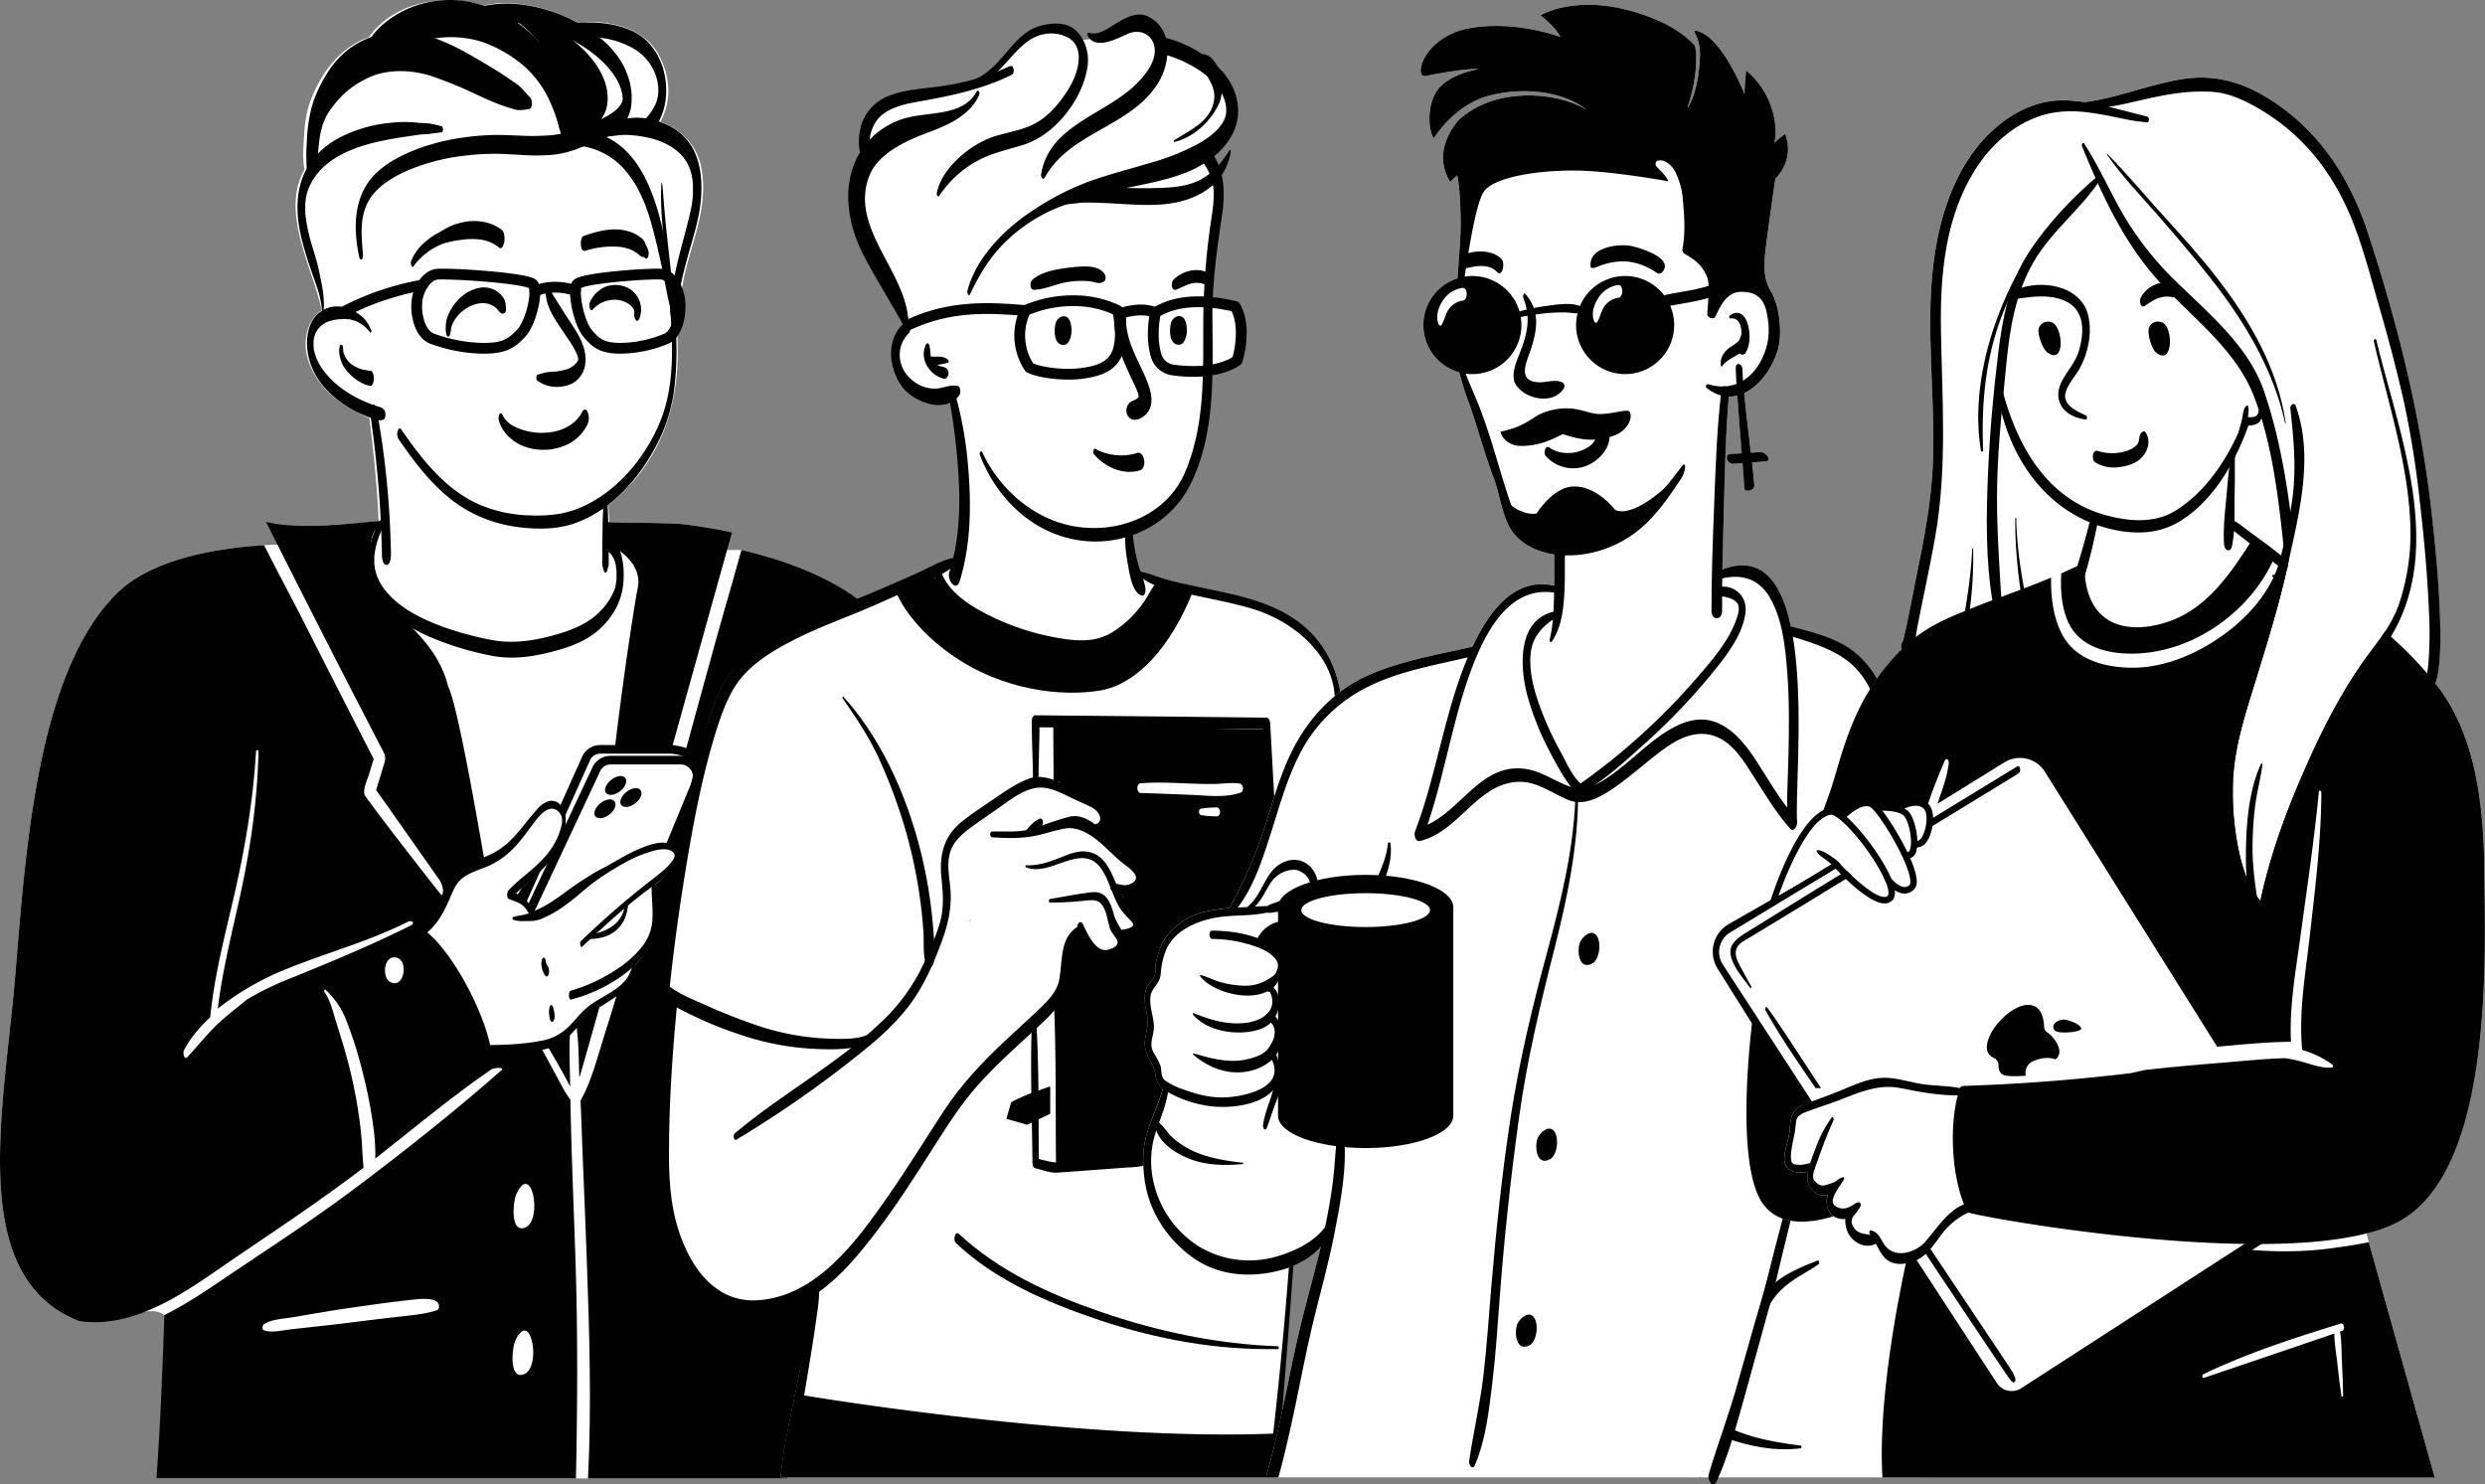 <?xml version="1.0" encoding="UTF-8"?> <svg xmlns="http://www.w3.org/2000/svg" viewBox="0 0 1152.3 688.33"><rect x="0" y="0" width="1152.3" height="688.33" fill="#808080" stroke="none"/> <defs> <style>.cls-1,.cls-4{fill:#fff;}.cls-2,.cls-3{fill:#010101;}.cls-2{opacity:0.6;}.cls-4,.cls-5{stroke:#010101;stroke-linecap:round;stroke-linejoin:round;}.cls-4{stroke-width:4px;}.cls-5{fill:none;stroke-width:5px;}</style> </defs> <g id="Слой_2" data-name="Слой 2"> <g id="Alex"> <path class="cls-1" d="M339.08,603.25c-13.82-12.31-22.81-15-26.2-46.42-1.49-13.79,1.33-32.27-1.16-53l4.94-41-4.94-3.33s15.64-123.28,31.53-145.4c23.57-32.82,57.81-33.53,57.81-33.53S385.25,264.66,343.8,255c-16.57,0-26.85.78-26.57,0-11.24-2.3,16.14-9.29,2.81-11.5-8.08-1.34-27.85-.84-37.49-1.36-.1-2.66-.26-5.31-.51-7.95a78.84,78.84,0,0,0,8.85-8c16.4-17.05,23.19-38.67,23.37-61.9,0-5.32-.17-10.63-.52-15.94a2.53,2.53,0,0,0,.34-.81c1.6-6.08,1.72-12.61,3.08-18.8,1.49-6.82,3.6-13.51,5.44-20.25,2.75-10.08,4.61-20,2.66-30.44-1.83-9.77-8.14-17-17.15-20.86-.59-.26-1.22-.5-1.86-.72a29.85,29.85,0,0,0,3.4-10.55c1-7.27-.9-14.57-4.42-20.9C298.38,12.71,281.64,9,268,10.42a84.28,84.28,0,0,0-14.4-5.88c-8.79-2.71-19.72-4.24-29.21-2C205.76-3.15,182.57.88,171,17.31c-13.2,4.53-21.73,16.05-26.71,28.58-2.18,5.5-3,11.45-3.31,17.32-.3,4.87-.82,10.42.22,15.39-11.29,19.82,3.6,44.86,8,65.31-4,2.54-6.53,7.25-7.23,12.09-1.41,9.74,3.41,18.82,10,25.61a50.76,50.76,0,0,0,12.41,8.95,52,52,0,0,0,6.89,3.33c2,15.85,3.56,31.78,4.32,47.75,0,.35-24.62,2-26.68,2.08-7.49.29.58.36-4.82,6.51-2.6,3-15.54,2-21.63,2.6-4.05.37-11.9,1-15.77,1.52a156.41,156.41,0,0,0-19.17,3.75C75.38,261.33,63,266.28,54,275.3,17.11,312.21,11.88,394.57,7.1,452,1.86,514.85-15.79,592,36.64,612.63a45.83,45.83,0,0,0,13,.22c6.6-.8,20.44-8.19,26.6-3,4.6,3.85,3.81,16,3.59,21.65-.72,18.41-5.71,35.73-7.33,54.09,196.72-4.59,270.58-7.09,292.57,0,0,0,17.54-89.59,17.54-89.59S359.26,613.62,339.08,603.25ZM72.48,685.57H365.05S382.59,596,382.59,596"></path> <path class="cls-2" d="M165.9,272.91a.18.18,0,0,0,0,.36A.18.18,0,0,0,165.9,272.91Z"></path> <path class="cls-2" d="M174.85,206.84a.22.22,0,0,0,0,.44A.22.22,0,0,0,174.85,206.84Z"></path> <path class="cls-3" d="M157.25,161.79a15.25,15.25,0,0,0,4.48,11.2,22.49,22.49,0,0,0,4.57,3.78c.82.47,1.67.95,2.52,1.34a14.21,14.21,0,0,0,2.94.87c.5.1,1-.75,1.11-1a6.23,6.23,0,0,0,.46-2.52,6,6,0,0,0-.46-2.51c-.23-.46-.52-1-1.11-1-.8-.07-1.57-.24-2.36-.38a10.46,10.46,0,0,1-2.13-.45,17.82,17.82,0,0,1-4.29-2.17,12.46,12.46,0,0,1-2.81-3.32,9.56,9.56,0,0,1-.51-1.07c-.07-.17-.14-.34-.2-.51.1.29-.08-.28-.1-.34-.06-.21-.11-.42-.16-.63s-.12-.61,0-.22a5,5,0,0,1-.08-.56c0-.08-.07-.84,0-.43,0-.54-.09-2-.89-2s-.87,1.57-.88,2Z"></path> <path class="cls-3" d="M306.66,85.48c-.51,9.34.47,18.77,1.36,28.06,1,10.15,2.09,20.29,2.82,30.47,1.26,17.63,1.91,36.33-5.29,52.86-6.76,15.56-18.8,30.14-34.29,37.55a45.93,45.93,0,0,1-11.52,3.79A66.25,66.25,0,0,1,246,239a63.25,63.25,0,0,1-23.66-5c-14-6.12-24.2-17.94-32.91-30.07-1.18-1.63-2.33-3.27-3.47-4.93-.68-1-1.42.31-1.59.95a4.65,4.65,0,0,0,.42,3.63c8.76,12.74,18.59,25.6,32.32,33.3a64,64,0,0,0,22.73,7.48c8.79,1.17,18.22,1.26,26.67-1.71,16.92-5.94,30-20.88,38-36.4a76.87,76.87,0,0,0,8-24.74,151.27,151.27,0,0,0,.83-29.25c-1-20.25-4.19-40.32-5.69-60.53-.15-2.14-.37-4.26-.56-6.39-.06-.67-.47-.34-.5.15Z"></path> <path class="cls-1" d="M241.31,20.22c.09,0,.09-.27,0-.27s-.08.27,0,.27Z"></path> <path class="cls-3" d="M231.34,195c1.74,6.28,7.37,10.91,13.51,12.6a26,26,0,0,0,19.5-2.14,20.32,20.32,0,0,0,8.1-8.75,7.26,7.26,0,0,0,0-5.71c-.67-1.48-1.81-1.42-2.51,0-.08.17-.16.33-.25.5-.4.79.15-.23-.11.21s-.42.69-.65,1a19.08,19.08,0,0,1-1.49,1.87,17.1,17.1,0,0,1-3.25,2.67,21.66,21.66,0,0,1-8.43,3.11,29.16,29.16,0,0,1-17.3-2.6,11.69,11.69,0,0,1-5.55-5.53c-.32-.7-.88-.87-1.31-.18a4,4,0,0,0-.26,2.92Z"></path> <path class="cls-3" d="M208.89,154.24c-.06.38,0-.11.06-.24.08-.4.13-.79.18-1.19,0-.15.13-.87.09-.67s.12-.49.16-.65a6.9,6.9,0,0,1,.38-1.1,13.64,13.64,0,0,1,.74-1.54,17.39,17.39,0,0,1,4.22-4.78c3.31-2.59,7.73-4.28,11.93-3.1a9.49,9.49,0,0,1,3,1.54c1.08.82,1.73,2.12,2.88,2.84a.8.8,0,0,0,.84,0c.23-.14-.11,0,.39-.1.74-.16.88-1.36.86-1.95s-.07-1.08-.12-1.62c0,.2.06.69,0-.24a7.32,7.32,0,0,0-.31-1.68,7,7,0,0,0-1.54-2.69,12,12,0,0,0-3.28-2.62,11.19,11.19,0,0,0-7.46-.9c-5.67,1.23-10.28,5.33-13,10.32a16.21,16.21,0,0,0-2,11c.11.49.47,1.34,1.09,1.18s.82-1.25.91-1.77Z"></path> <path class="cls-3" d="M274.83,143.59a13.59,13.59,0,0,1,10.26-4.6,12.1,12.1,0,0,1,4.91,1.1,10.56,10.56,0,0,1,2.15,1.33l.43.37c.28.24-.08-.11.17.16a11.1,11.1,0,0,1,.76.91c.05.08.44.69.27.4s.13.25.17.35.28.76.13.3,0,.2.07.32c.15.49-.11-.78,0-.08s0-.8,0,0c0,.21,0,.43,0,.64,0,.8.06-.35,0,.13a5,5,0,0,0,.62,3.46c.6.75,1.3.25,1.63-.48a11.37,11.37,0,0,0-3.94-13.64,13,13,0,0,0-12.38-1,14.14,14.14,0,0,0-6.47,6.69,4.22,4.22,0,0,0-.08,3.05c.23.62.7,1.27,1.32.6Z"></path> <path class="cls-3" d="M191.72,123.51a30.62,30.62,0,0,1,13.15-10.29,29.85,29.85,0,0,1,4.4-1.23,36.33,36.33,0,0,1,4.63-.76,31.5,31.5,0,0,1,9-.12,17.3,17.3,0,0,1,8.63,3.77c1.4,1.16,2.28-2.3,2.35-3,.18-1.69.14-4.17-1.33-5.34-4.86-3.85-11.75-4.75-17.7-3.53a28.71,28.71,0,0,0-9.53,3.77c-1.41.9-2.94,1.6-4.34,2.51a35.65,35.65,0,0,0-3.89,2.93,23.52,23.52,0,0,0-6.32,8.49,3.34,3.34,0,0,0-.06,2.35c.15.41.6,1.08,1,.47Z"></path> <path class="cls-3" d="M271.29,116.33a40.93,40.93,0,0,1,15-1.93,18.19,18.19,0,0,1,6.85,1.66,15.06,15.06,0,0,1,3.18,2.06,3.71,3.71,0,0,0,1.66,1.1l.31-.13.34.24c.26.13.53.35.78.51.67.44,1.11-.71,1.23-1.14a5,5,0,0,0-.17-3c-.34-.89-.79-1.7-1.19-2.56l.39,1.52a6.25,6.25,0,0,0-2.91-4.74A15.16,15.16,0,0,0,293.5,108a21.77,21.77,0,0,0-7.55-1.61c-5.23-.2-10.59,1.4-15.49,3.08-.49.17-.82,1.24-.93,1.63a7.53,7.53,0,0,0-.15,2.72c.12,1,.54,2.9,1.91,2.47Z"></path> <path class="cls-3" d="M249.24,176.6c.5.28,1,.54,1.47.85a8,8,0,0,0,1.55.78,14.56,14.56,0,0,0,3.52,1,16.57,16.57,0,0,0,6.72-.37,11.57,11.57,0,0,0,8.68-8.89c1.84-9.14-4.24-16.62-8.83-23.83-1.53-2.41-3.1-4.79-4.57-7.23a32.88,32.88,0,0,1-3.33-6.32c-.41-1.26-1.15-.65-1.3.39-.75,5.29,1.43,10.58,4.2,15,2.09,3.32,4.31,6.55,6.49,9.81a47.64,47.64,0,0,1,2.62,4.27c.42.81.8,1.64,1.15,2.49,0,.06.25.67.14.34s.08.28.1.35.35,1.48.21.7c.06.33.1,1.3.09.42,0,.19,0,.39,0,.57,0-.83,0-.4,0-.16,0,.65,0,0,0-.08-.25.48,0,.2,0,0a3.86,3.86,0,0,1-.45,1,9.52,9.52,0,0,1-4.47,3.41,25.49,25.49,0,0,1-6.72,1.25,28.76,28.76,0,0,0-3.59.39c-1.19.29-2.33.67-3.54.95-.88.21-.88,2.48-.17,2.88Z"></path> <path class="cls-3" d="M172,153a14.31,14.31,0,0,0-4.77-6.69,21,21,0,0,0-7.13-3.67,13,13,0,0,0-7.57,0,13.17,13.17,0,0,0-6.37,4.19c-4.58,5.54-4.49,14.42-2.48,20.94,2.2,7.13,7,13,12.76,17.59a52.58,52.58,0,0,0,10.3,6.33,43.41,43.41,0,0,0,5.51,2.16c.9.28,1.8.54,2.71.77a3.5,3.5,0,0,0,2.92-.11c1.11-.57,1.06-3.63.25-4.43A4.44,4.44,0,0,0,176,188.7c-.76-.21-1.51-.44-2.25-.7-1.5-.51-3-1.1-4.44-1.72a53.84,53.84,0,0,1-8.66-4.65c-5.32-3.52-10.31-8.15-13.17-13.94a21.18,21.18,0,0,1-1.58-4.11c-.1-.36-.18-.72-.26-1.09,0-.15-.07-.31-.1-.47.07.39,0-.13,0-.17-.05-.38-.1-.75-.14-1.12,0-.08-.07-.74,0-.38s0-.57,0-.55c0-.38,0-.77,0-1.15s0-.05,0,0l.06-.67c0-.36.08-.72.13-1.07s0,0,0,0q.06-.34.15-.69a9.55,9.55,0,0,1,1.21-2.88,11,11,0,0,1,5-4.14,20.71,20.71,0,0,1,6.66-1.23,13.94,13.94,0,0,1,7.42,1.41,16.88,16.88,0,0,1,5.67,4.85c.45.63.52-1.09.45-1.32Z"></path> <path class="cls-3" d="M171.68,191.84q1.88,12.94,3.14,26,.66,6.75,1.14,13.53c.08,1.06.15,2.12.22,3.18,0,.57.07,1.13.11,1.69,0,.28,0,.56.05.84,0-.68,0-.15,0,.23q.18,3.16.33,6.32.34,6.79.44,13.59c0,1.22.25,4.74,2.08,4.74s2.09-3.63,2.09-4.74c0-2.37.26-5.15-1.59-6.9-1.19-1.13-2.11,2-2.21,2.47-.27,1.45-.42,4.18.77,5.33l.15.15c.62.59,1,.59,1.59,0l-.3.28-1.44-7.8c-1.52,1.47-1.14,4.48-1.14,6.47h4.17A412.06,412.06,0,0,0,177,204c-.73-4.95-1.55-9.87-2.56-14.76-.17-.82-.92-2.23-1.87-1.39s-1,2.86-.87,4Z"></path> <path class="cls-3" d="M177.21,239.86A37,37,0,0,0,170.84,259a30.65,30.65,0,0,0,3.64,16.31c5.27,9.52,14.81,15.6,24.51,19.9a141.51,141.51,0,0,0,28.32,8.74c8.5,1.78,17.21,1,25.61-1,8.69-2,17.83-4.79,24.64-10.8,6.18-5.45,10.48-12.59,11.38-20.85a40,40,0,0,0-.21-11c-.57-3.42-1.56-7.08-3.85-9.77a9.26,9.26,0,0,0-3.43-2.62c-2.3-1-2.9,6.23-.87,7.11a7.18,7.18,0,0,1,2.89,2.19,10.56,10.56,0,0,1,1.59,3c-.07-.2.19.67.23.83.09.32.16.65.24,1,.15.63,0,.1,0,0,0,.19.07.38.1.57.06.43.12.87.17,1.31l.09,1c.06.7,0,0,0-.11,0,.19,0,.39,0,.58,0,.77,0,1.54,0,2.31,0,.19,0,.38,0,.57,0-.11.06-.84,0-.16,0,.32-.05.63-.08.95-.08.72-.21,1.44-.3,2.16.08-.65.05-.26,0,.15s-.13.57-.2.85a13.05,13.05,0,0,1-.57,1.7,29.42,29.42,0,0,1-6.79,9.9c-6,6-14.21,8.9-22.29,11.05-8.33,2.22-17.24,3.51-25.82,2.21a119.45,119.45,0,0,1-12.55-2.75,125.86,125.86,0,0,1-13.81-4.39c-9-3.48-18.4-8.29-24.54-15.83a25,25,0,0,1-3.5-5.51c-.23-.5-.45-1-.64-1.51,0-.11-.31-.86-.23-.62s0-.06,0-.1c-.07-.21-.13-.42-.2-.63-.14-.51-.27-1-.39-1.52,0-.2-.19-1-.08-.37-.06-.34-.11-.68-.16-1-.08-.58-.13-1.16-.18-1.74.06.71,0-.14,0-.38s0-.65,0-1l0-1c0-.13,0-.58,0,0,0-.17,0-.34,0-.51q.09-1,.24-2.07c0-.17.16-1,.1-.65.06-.32.12-.64.19-1,.16-.76.34-1.5.54-2.24a41.53,41.53,0,0,1,1.51-4.49c.66-1.7,1.4-3.38,2.11-5.07a3.53,3.53,0,0,0,.06-2.46c-.16-.43-.62-1.11-1.06-.48Z"></path> <path class="cls-3" d="M280,231.36c-.65,7.91-.62,15.9-.72,23.83l0,3.57c0,1.67-.35,4,.86,5.29l-.56-1.67a7,7,0,0,0,.72,2.88l-.45-1.79h0c0,.53.12,2.07.91,2.07s.92-1.59.92-2.07h0l-.46,1.79a6.82,6.82,0,0,0,.73-2.88l-.56,1.67c1.14-1.21.88-3.28.86-4.84l0-3.14q0-3.78-.1-7.56c-.06-4.63-.16-9.28-.38-13.9-.05-1.09-.16-2.17-.25-3.25-.13-1.48-1.31-1.48-1.43,0Z"></path> <path class="cls-3" d="M150,144.65c.56-4.9-.21-10-1.21-14.79-.55-2.63-1-5.23-1.71-7.82s-1.45-5-2.18-7.46a82.46,82.46,0,0,1-3.18-14.23c-.07-.58-.12-1.16-.16-1.74,0-.19,0-1,0-.27l0-.77c0-.63,0-1.27,0-1.91,0-.26,0-.51,0-.77.05-1.24-.08.79,0-.45.05-.57.11-1.15.19-1.72,0-.31.09-.63.14-1,0,.17-.12.58,0-.17a31.48,31.48,0,0,1,.9-3.35A29.87,29.87,0,0,1,144,85.39a18.4,18.4,0,0,1,1.21-2.17,30.43,30.43,0,0,1,3.35-4.32,35.68,35.68,0,0,1,8.55-6.57c6.82-3.89,14.48-5.94,22.13-7.45,4.38-.87,8.8-1.49,13.23-2.14,1.11-.16,2.16-.35,3.29-.41,1-.06,1.95-.08,2.91-.19,2-.23,4-.56,6.05-.75.93-.09.87-2.69,0-2.89-1.84-.43-3.61-.9-5.48-1.19s-3.72-.17-5.57-.4a55.57,55.57,0,0,0-12.23,0,65,65,0,0,0-23.69,6.75c-7,3.64-13,9.08-16.39,16.26-4.82,10.15-3.92,21.71-1.13,32.28,1.51,5.74,3.38,11.41,5.38,17,.89,2.5,1.78,4.94,2.45,7.52a64.22,64.22,0,0,1,1.41,7.91c.06.52.43.52.49,0Z"></path> <path class="cls-3" d="M246,45.45c-1.11-1.25-2.22-2.5-3.38-3.7a18.28,18.28,0,0,0-2.11-2.11c-.66-.51-1.33-1-2-1.45-2.5-1.68-4.95-3.44-7.51-5-4.67-2.86-9.32-5.7-14.1-8.36a98.07,98.07,0,0,0-13.61-6.49,53,53,0,0,0-14.81-3.62,41.33,41.33,0,0,0-26.77,8.06,42,42,0,0,0-10.45,11.93,59.92,59.92,0,0,0-6.63,14.6,72.49,72.49,0,0,0-2.33,16.06c-.14,2.46-.33,5-.25,7.43.1,3,0,6.2.72,9.17.18.72,1,2.29,1.85,1.1a12.36,12.36,0,0,0,1.65-4.53,53,53,0,0,0,1-5.58c.3-2.92.52-5.85.93-8.76.09-.67.2-1.34.31-2a2.46,2.46,0,0,1,.08-.46c0-.12-.3,1.51-.16.85l.21-1c.29-1.35.7-2.67,1.07-4,.17-.6-.27.77-.24.7s.1-.3.15-.44l.39-1c.26-.64.53-1.28.82-1.91s.63-1.3,1-1.93l.25-.45c.28-.52-.24.44-.24.42,0-.26.57-.94.74-1.19a49.29,49.29,0,0,1,7.34-8.65l-.91.87a42.51,42.51,0,0,1,16.3-9.69l-1.05.32c8.41-2.54,17.14-2,25.48.51l-1.05-.32a183.63,183.63,0,0,1,22.1,8.93c3.86,1.78,7.75,3.58,11.75,5A68.29,68.29,0,0,0,239,50.84c2.06.5,4.31,0,6.39-.29,1.69-.27,1.44-4.16.61-5.1Z"></path> <path class="cls-3" d="M264.36,62.35c1.41-5.87.06-12.75-1.42-18.52a56.39,56.39,0,0,0-5.05-13A59.41,59.41,0,0,0,242,12,61.4,61.4,0,0,0,221.38,1.71a48.5,48.5,0,0,0-25-.14,46.68,46.68,0,0,0-13.7,5.95c-4.09,2.64-8.22,6.13-10.82,10.3a13.5,13.5,0,0,0-1.36,9.46,7.94,7.94,0,0,0,1.36,3.63c.58.65,1.68,1.56,2.57.76s1.73-1.58,2.55-2.43c.43-.44-.59.51-.11.12l.49-.45c.37-.33.75-.65,1.13-1a46.93,46.93,0,0,1,4.68-3.36,46,46,0,0,1,10.8-4.91l-1,.31c.91-.27,1.81-.56,2.72-.84l-1,.31a48.84,48.84,0,0,1,28-.27l-1-.3a59.12,59.12,0,0,1,23.18,13.5l-.88-.85a53,53,0,0,1,6,6.91q1.35,1.84,2.53,3.8c.21.34,1,1.76.09.12l.48.88c.4.74.79,1.5,1.15,2.26.71,1.48,1.4,3,2,4.5.31.75.58,1.51.87,2.26s.15.44-.21-.61l.55,1.61c.15.43.29.87.46,1.29-.75-1.86-.18-.51,0-.05s.25.8.37,1.2c.23.81.45,1.63.68,2.44.13.47.23,1,.37,1.41.55,1.63.62,1.85.22.65l.11.33a10.41,10.41,0,0,0,1.59,3.72c1.41,1.93,2.88-.58,3.19-1.91Z"></path> <path class="cls-3" d="M262.69,15.51a54,54,0,0,0,8.24,1c2.84.31,5.65.69,8.47,1.14a39.22,39.22,0,0,1,15.31,5.44,23.34,23.34,0,0,1,8.65,10.06c.24.53.46,1.06.66,1.61.07.2.15.4.21.6-.22-.67.1.33.11.38.15.5.29,1,.41,1.53.08.31.14.62.21.93.22,1-.1-.79,0,.25.08.53.15,1,.21,1.57l.09.94c-.11-1.12,0-.07,0,.15,0,.52,0,1,0,1.56,0,1,.08-.66,0,0-.05.36-.06.73-.1,1.09s-.08.51-.11.76c-.11,1,.12-.38-.05.38-.14.6-.27,1.2-.45,1.79,0,.08-.34,1-.09.33-.1.28-.21.57-.32.85-.23.57-.48,1.13-.76,1.67a23,23,0,0,1-1.76,2.77c-.87,1.21-1.92,2.3-2.71,3.56a5.75,5.75,0,0,0-.66,3.69c.08.59.45,2.56,1.39,2.39,2.3-.41,4.22-2.92,5.37-4.83a26.28,26.28,0,0,0,3.08-7.73,35,35,0,0,0-.68-17.77A29.14,29.14,0,0,0,299.3,18.4c-4.43-4-10.33-6-16.1-7.12a57.93,57.93,0,0,0-10.35-.87,39.26,39.26,0,0,0-10.16.84c-1.33.36-1.33,3.9,0,4.26Z"></path> <path class="cls-3" d="M279.37,63.35c3.44.15,6.85-.77,10.29-.79a50.43,50.43,0,0,1,11.22,1.37c6.57,1.46,13.45,4.85,17.17,10.66a12.71,12.71,0,0,1,1,1.78c.36.76.68,1.53,1,2.32.2.55-.16-.5,0,.06l.15.48q.19.66.36,1.32c.1.38.19.77.27,1.16,0,.16.07.33.1.5-.19-.87,0-.06,0,.12q.21,1.29.33,2.58c0,.23,0,.46.05.69s0,.68,0,.11,0,.13,0,.28l0,.87c0,.81,0,1.63,0,2.44l0,.69c0,.1,0,.68,0,.11s0,.14,0,.29,0,.57-.08.86c-.07.79-.16,1.58-.26,2.37-.06.39-.11.78-.17,1.17,0,.2-.29,1.68-.12.77-.39,2-.88,4.08-1.37,6.11-1.1,4.49-2.33,8.94-3.5,13.41-1.36,5.2-2.62,10.43-3.56,15.72-.44,2.5-.8,5-1,7.55-.29,3.06-.66,6.22,0,9.24.11.5.46,1.48,1.13,1.48s1-1,1.14-1.48c.68-2.45.58-5,.87-7.5.25-2.19.6-4.45,1-6.56.89-4.7,2.1-9.34,3.36-14,2.35-8.55,5.26-17.16,6.16-26,.82-8,.35-16.8-3.35-24.1-3.62-7.13-10.05-11.39-17.59-13.56a30.09,30.09,0,0,0-12.79-1c-4.48.68-8.86,1.68-12.18,5-.56.56-.72,3.45.42,3.49Z"></path> <path class="cls-3" d="M259.43,65.73a22,22,0,0,0,6.2,1.33c1.85.2,3.66.57,5.48.92a33.37,33.37,0,0,1,9.41,3.4c5.84,3.13,9.94,7.58,13.5,13.19l.64,1,.35.6c.43.75.84,1.52,1.24,2.3.79,1.55,1.51,3.13,2.18,4.73s1.32,3.3,1.91,5c.07.2.15.41.22.62-.28-.81-.11-.33-.05-.15.13.42.27.84.41,1.26.29.93.58,1.87.86,2.81,2,7,3.59,14.08,5.13,21.17s2.53,14.42,4.66,21.35c.16.51.49,1.27,1.1.82s.58-1.73.51-2.35c-.86-6.88-2-13.74-2.93-20.6a181.4,181.4,0,0,0-4.56-23.1c-3.7-13.27-9.7-28-22.18-35.25A31.79,31.79,0,0,0,272.65,61c-4.29-.7-9.45-.71-13.22,1.68-.65.42-.8,2.68,0,3Z"></path> <path class="cls-3" d="M215.69,10.81c2.47-.06,4.86-.16,7.32-.43a65.85,65.85,0,0,1,7.3-.38,76.33,76.33,0,0,1,14.93,1.46,74.13,74.13,0,0,1,24.53,9.71,58.43,58.43,0,0,1,9.49,7.28,43.1,43.1,0,0,1,4,4.42c.57.72,1.12,1.47,1.63,2.23a23,23,0,0,1,1.34,2.2c.45.85.85,1.72,1.22,2.61l.24.63c0,.1.28.77.13.32s.15.51.15.49c.08.27.15.54.23.81.11.44.2.88.3,1.32.15.61-.1-.75,0-.12,0,.23.07.45.1.68a7,7,0,0,0,.16,1.53c-.05-.11,0-1.09,0-.2,0,.28,0,.57,0,.85,0,.63.14-1,0-.36,0,.23-.05.48-.08.72-.07.65-.1-.24.06-.29a4.51,4.51,0,0,0-.13.53l-.16.52c0-.12.33-.79.05-.19-.2.39-.36.8-.57,1.19.34-.63-.16.21-.28.38s-.42.57-.64.84a9.09,9.09,0,0,1-1.4,1.43c-4.95,4.25-11.52,6-17.44,8.39a46.63,46.63,0,0,1-5.72,2.1,45.2,45.2,0,0,1-6.94,1.22,105.59,105.59,0,0,1-14.45.19c-4.7-.17-9.41-.43-14.12-.24a119.29,119.29,0,0,0-12.36,1.16,97,97,0,0,0-25.29,7c-7.61,3.39-15.51,8.28-19.78,15.66-4.63,8-5.24,17.62-4,26.61.29,2.12.63,4.2,1.11,6.28.13.55.53,1.31,1.14.85s.58-1.78.53-2.44c-.68-8.3-1.54-16.32,2.15-23.7S182.2,82,189.53,78.85A93.94,93.94,0,0,1,215,72.25a119,119,0,0,1,12.5-.92c4.83-.09,9.64.28,14.46.52a94.39,94.39,0,0,0,14.85-.12,47.34,47.34,0,0,0,12.74-3.44c6-2.41,12.73-4.19,17.61-8.64a17.24,17.24,0,0,0,5.5-10.31,30.55,30.55,0,0,0-1.71-14.63c-2.77-7.93-8.7-14.35-15.36-19.27A72.62,72.62,0,0,0,252.42,4.27c-9.74-2.8-20.16-3.55-30-1.06a23.33,23.33,0,0,0-7,3.15c-.89.58-1.2,4.49.27,4.45Z"></path> <path class="cls-3" d="M232,5.87s29.65,8.89,30.66,56.25c0,0,20.9,0,19-18.89C280,26.44,257.36,7.27,232,5.87Z"></path> <path class="cls-3" d="M242.27,411.06c-.86,2-2.32,3.63-3.37,5.52-.55,1-1.1,2-1.58,3a10.89,10.89,0,0,0-.89,5.58c.08.81.64,2.49,1.63,1.5-.28.29.09-.06.17-.15s.11-.14.16-.22a7.42,7.42,0,0,0,.5-1,12.12,12.12,0,0,0,.49-1.31c0-.05.17-.5.07-.19l.07-.2c.42-1.16.95-2.25,1.44-3.38a37,37,0,0,0,2.36-7.78,2.22,2.22,0,0,0-.29-1.61c-.29-.32-.61-.14-.76.23Z"></path> <path class="cls-3" d="M339.08,603.25c-13.82-12.31-22.81-15-26.2-46.42-1.49-13.79,1.33-32.27-1.16-53l4.94-41-4.94-3.33s15.64-123.28,31.53-145.4c23.57-32.82,57.81-33.53,57.81-33.53S385.25,264.66,343.8,255c-1.44,4.89-2.68,9.86-4.05,14.56-5.1,17.48-9.94,35-14.75,52.59-10.08,36.77-20,73.6-30.49,110.25-4.62,16.09-9.31,32.16-14.41,48.1-3.13,9.82-5.76,20.81-10.9,29.91.38,7.51.54,15,.86,22.55q1.11,26.06,2.06,52.12c1.2,33.42,2.23,67.07.53,100.5h92.4L382.59,596S359.26,613.62,339.08,603.25Z"></path> <path class="cls-3" d="M339.43,246.94c-11.24-2.3-6.06-1.24-19.39-3.45-8.64-1.44-30.64-.76-39.34-1.49,0,4.57-1.29,8.67.32,9.49,4.31,2.19,17.32,9.54,14.65,21.42-1.24,5.53-13.14,80.4-15.63,131.15a229.22,229.22,0,0,0,.06,25.16l-14.19,38.83-39-55.62c-3.81-22.83-14.52-85.34-19.08-94C203,298.81,188,289.67,179.2,278.2a34.84,34.84,0,0,1-7.07-18.95c-.72-7.62-.28-12.77,5.5-17.77-14,1-38.67,4.53-54.26.52,1.52,3.16,26.8,53.21,37.84,74.58l15.25,29.52c1.23,2.38,2.76,4.46,1.9,7.3q-2,6.5-3.94,13c4.76,6.58,28.46,40.41,29.19,41.39,2.84,4.3,1.62,7.75,1.09,7.26-.83-.76-35.39-45.1-35.72-46.69-.59-2.88,1.34-6.72,2.16-9.39q1.06-3.49,2.14-7Q156.56,319.35,140,286.69c-5.72-11.25-11.8-22.48-17.52-33.86-21,1.26-52,6-68.47,22.47C17.11,312.21,11.88,394.57,7.1,452,1.86,514.85-15.79,592,36.64,612.63a45.9,45.9,0,0,0,13,.22c22.67-2.75,41.78-17.64,60.11-30.08,19.87-13.5,39.73-26.69,58.82-41.3-.15-1.75-.47-5.7-.57-7.91-.17-3.43-.43-6.85-.81-10.26a222.15,222.15,0,0,0-4.24-24.44c-1.8-7.81-4.05-15.42-6.5-23.05-1.57-4.9-3.06-11.63-6-15.88-.23-.32,0-1.46.47-1a38.1,38.1,0,0,1,9.31,13.35A186.18,186.18,0,0,1,168,496.58a220,220,0,0,1,5.2,26.55,93.79,93.79,0,0,1,.82,14.1c17.72-13.84,35-28.39,53.49-41.09,2-1.35,6.46-1.12,5.17,0C212,514.46,186.08,535,163.93,551.54c-19.94,14.94-40.78,28.33-61.4,42.27-8.12,5.49-17,11.4-26.31,16-.36,11.13-1.87,54.51-3.74,75.74H267.07c.7-33.49.88-66.87-.19-100.37-.57-18-1.33-35.89-1.86-53.84q-.31-10.7-.54-21.39c-2.61-3.47-4.54-7.5-6.62-11.3-3.51-6.44-7-12.92-10.49-19.34-6.67-12.13-13.69-24.55-23.19-34.74-.37-.4-.19-1.83.46-1.29,10.59,8.66,17.62,21.76,24.34,33.44,5.12,8.89,10.66,17.89,15.4,27.1,0-.31,0-.61,0-.92-.12-9.59-.8-19.7.47-29.22.2-1.52,1.86-1.59,2.12-.05,1.46,8.54,1.34,17.44,1.67,26.15C272,489.43,338.78,248.74,339.43,246.94ZM180.72,455.23c-3.44-2.11-2.82-11,1.78-11.28C190.12,443.52,187.67,459.48,180.72,455.23Zm9.92-26.15c-18.62,9.3-37.69,17.2-57,25-1.09.44-2.18.89-3.25,1.35l-1.75.76-2.47,1.13-2.42,1.16c-3.21,1.58-6.32,3.27-9.36,5.09-4.2,3.55-8.66,6.86-12.68,10.54-5.43,5-9.8,10.74-14.84,16.07-1.52,1.61-2.1-2.08-1.63-3,2.83-5.71,7.42-11,12.27-15.47,0-.12,0-.23,0-.33,1.88-18.64,6.54-36.71,10.78-54.91,5.21-22.34,9.05-44.9,10.41-67.83.06-1.07,1.19-1.14,1.16,0-.53,22.84-3.77,45.23-8.69,67.52-3.79,17.12-8.06,34.15-10.17,51.56A126.52,126.52,0,0,1,132.7,449.4c19.27-7.83,37.72-12.59,56.33-21.92C191.15,426.41,192.53,428.13,190.64,429.08Zm12.12,178.41c-3.39,1.32-9.09,2.13-13.5,2.61q-13.66,1.5-27.31,3.25c-9.23,1.16-18.47,2.09-27.71,3.17-3.72.44-8.14,1.58-11.76.4-1.14-.37-.87-2.34-.07-2.86,3.59-2.36,9-2.5,13.16-3.2,9.39-1.59,18.75-3.25,28.18-4.59s18.79-2.68,28.22-3.65c2.5-.25,11-1.28,11.55,2.66C203.61,606,203.58,607.17,202.76,607.49ZM239.33,554c2.68-6.09,5.12-5.93,6.68-3.17,2.68,4.74,2.73,17.17-3.12,18.62C236.43,571.06,238.07,556.89,239.33,554Zm-.5,68c2.68-6.09,5.12-5.93,6.68-3.17,2.68,4.74,2.73,17.17-3.12,18.62C235.93,639.06,237.57,624.89,238.83,622Z"></path> <path class="cls-4" d="M240.53,421.35l31.29-69.74a7.19,7.19,0,0,1,6.5-4.13h32.26c2.43,0,7.63,1,9.47,2.7s4.74,6.19,3.2,10.83l-22.58,38.24S264.47,435.58,240.53,421.35Z"></path> <path class="cls-4" d="M244.19,425.62l32.37-69a7.17,7.17,0,0,1,6.5-4.13h32.53a7.66,7.66,0,0,1,6,2.87l.05.06a7.67,7.67,0,0,1,1.09,7.72l-17,41.12S268.14,439.86,244.19,425.62Z"></path> <path class="cls-3" d="M289.58,364.69c-1.58,2.49-4.71,4.18-6.92,3.87s-2.67-2.3-1.37-4.55,4.26-4.22,6.62-4.17S291.21,362.11,289.58,364.69Z"></path> <path class="cls-3" d="M296.65,370.31c-1.58,2.49-4.71,4.18-6.92,3.87s-2.67-2.3-1.38-4.55,4.26-4.22,6.63-4.17S298.28,367.73,296.65,370.31Z"></path> <path class="cls-3" d="M284.62,375.51c-1.58,2.49-4.71,4.18-6.92,3.87s-2.67-2.3-1.37-4.55,4.26-4.22,6.62-4.16S286.25,372.93,284.62,375.51Z"></path> <path class="cls-1" d="M309.41,391.87c-4.5-1.61-10.42,1-14.45,2.61-7,2.87-14.14,7-20.6,11-6.3,3.86-12.11,8.33-18.26,12.4A81.63,81.63,0,0,1,247,423l-.36.16a19,19,0,0,0-3.05-4.49A23.35,23.35,0,0,0,238.3,415c8.27-7.64,17.23-14.21,21.54-25.14,1.88-4.79,2.78-10,.22-14.63s-6.33-1.9-9.67.79c-5.44,4.39-8.78,11.37-13.74,16.31-5.23,5.2-9.58,6.29-16.11,9.28-5.41,2.47-10.54,8.3-12.88,12.76-1.62,3.08-9.93,17.42-12.21,16.15,11.88,6.88,29,37.12,32.29,56.48,11.49-.83,25.21,1,34.16-7.05,3.83-3.45,6.39-7.41,10.42-10.67,3.16-2.55,7.41-4.88,10.75-7.19,5.15-3.59,10-7.38,10.17-13.57a32.15,32.15,0,0,0,3.07-3c9.14-10.2,6.95-22,6.49-34.51,0,0,0-.06,0-.09l2.07-1.65C309.05,405.91,319.29,395.4,309.41,391.87Z"></path> <path class="cls-3" d="M251,446.36a12,12,0,0,0,.15,1.8,13.27,13.27,0,0,0,.54,2.15,8,8,0,0,0,.67,1.38,4.45,4.45,0,0,0,.33.51c.15.21.56.64.87.56a.71.71,0,0,0,.53-.33,2.46,2.46,0,0,0,.38-.86,4.84,4.84,0,0,0,0-2.42h0A3.4,3.4,0,0,0,254,448l.23.39c-.16-.28-.32-.53-.5-.79a3,3,0,0,1-.28-.44l.22.4a8.16,8.16,0,0,1-.49-1.14l.17.5a7.66,7.66,0,0,1-.23-.82c0-.13-.07-.26-.1-.4l0-.18,0-.12c.08.44.11.56.07.36a3.06,3.06,0,0,0-.46-1.37c-.18-.2-.37-.35-.64-.27a1,1,0,0,0-.58.63,4.06,4.06,0,0,0-.3,1.62Z"></path> <path class="cls-3" d="M255,466.57a5.48,5.48,0,0,0-.37,1.6c0,.35-.07.72-.07,1.07a9.81,9.81,0,0,0,.08,1.08c0,.31.07.61.11.92,0,.15.05.3.07.45a5.65,5.65,0,0,0,.16.78,2.83,2.83,0,0,0,.43,1l.31.3c.28.27.74-.05.9-.27a3.63,3.63,0,0,0,.54-1.6,9.82,9.82,0,0,0-.38-3.49l.12.64c-.08-.47-.16-.93-.28-1.38,0-.12-.06-.23-.08-.34a4.79,4.79,0,0,0-.24-.73c-.07-.21-.35-.64-.65-.61s-.52.33-.65.61Z"></path> <path class="cls-3" d="M192.68,435.39c8.16-2.78,12.81-11.48,16-19,1.52-3.57,2.81-7,6.06-9.42,3.47-2.55,7.73-3.68,11.63-5.36a37.65,37.65,0,0,0,12.41-8.95c3.64-3.84,6.5-8.22,9.76-12.37,2.35-3,6.8-7.73,10.56-3.8,1.77,1.85,1.79,4.08,1.24,6.45a31.36,31.36,0,0,1-2.48,6.83c-2.4,4.84-6.11,8.85-10.08,12.43S239.34,409,235.68,413c-.61.66-.83,3.42.22,3.85,2.43,1,5.11,1.61,7,3.5s2.65,4.17,4,6.29c.51.79,1.09-.26,1.23-.73a3.57,3.57,0,0,0-.32-2.77c-1.45-2.08-2.34-4.31-4.23-6.07-2.08-1.93-4.78-3-7.25-4.28v4.06c3.8-3.44,7.68-6.8,11.48-10.24a50.47,50.47,0,0,0,9.7-11.17c2.66-4.44,4.89-9.94,4.82-15.21a10,10,0,0,0-2.7-7.23,5.25,5.25,0,0,0-5.44-1.42,12,12,0,0,0-5.33,3.91c-1.79,2.06-3.57,4.16-5.26,6.31-3.4,4.31-7,8.56-11.5,11.73-4.1,2.86-8.79,4.36-13.31,6.38A19,19,0,0,0,209,409c-1.81,3.76-3.36,7.6-5.53,11.17a60.62,60.62,0,0,1-11,13.42c-.34.31-.5,2.1.22,1.85Z"></path> <path class="cls-3" d="M238,426.48c2.28.86,4.38.61,6.77.62a16.27,16.27,0,0,0,6-.89,53.61,53.61,0,0,0,12.23-7.1c4.43-3.21,8.34-7,12.74-10.24a123.23,123.23,0,0,1,13-8.27,58.65,58.65,0,0,1,14.39-6.1c2.65-.65,7.15-1.49,9.21.95,1,1.17.29,2.48-.46,3.57a24.43,24.43,0,0,1-3.92,4.27c-3.3,3-7,5.55-10.43,8.34-9.76,7.87-19.25,16.13-28.25,24.87-.58.55-.07,3.15.49,2.64,8.72-8.11,17.45-16.24,26.82-23.61,3.77-3,7.79-5.68,11.37-8.91,2.64-2.38,5.86-5.33,6.21-9.1a6.32,6.32,0,0,0-1.37-5,6.39,6.39,0,0,0-4-1.7c-4.31-.47-8.9,1.31-12.79,3-5,2.14-9.59,5-14.34,7.65-2.34,1.28-4.72,2.38-7,3.83s-4.69,2.92-7,4.47c-4.92,3.36-9.49,7.14-14.68,10.09-2.19,1.25-4.53,2.25-6.82,3.31-2.66,1.23-5.52,1.21-8.28,2.09-.31.1-.3,1.13,0,1.24Z"></path> <path class="cls-3" d="M273.33,435.27a8.42,8.42,0,0,0,3-.07,24.17,24.17,0,0,0,2.68-.45,16.07,16.07,0,0,0,4.85-2,14.76,14.76,0,0,0,6.21-7.76,20.25,20.25,0,0,0,.87-3.34c.22-1.22.6-2.85-.09-4a.36.36,0,0,0-.47-.14c-.57.39-.53,1.24-.6,1.86a15.89,15.89,0,0,1-.26,1.66,14.32,14.32,0,0,1-.94,2.91,13.74,13.74,0,0,1-3.42,4.61,17.63,17.63,0,0,1-5.2,3.07,27.45,27.45,0,0,1-3.19,1.13,24.78,24.78,0,0,0-3.54.89c-.42.18-.36,1.45.1,1.57Z"></path> <path class="cls-3" d="M302.14,410.28c-.06,5.1.59,10.19.43,15.29a22.22,22.22,0,0,1-4.37,12.77c-5.1,6.91-12.79,12-20.35,15.86a71.24,71.24,0,0,1-13.13,5.17c-1.36.37-1,4.41,0,4.14a71.22,71.22,0,0,0,24.49-11.58,46.66,46.66,0,0,0,9.75-9.59,27,27,0,0,0,5.19-13.7c.57-6.15-.49-12.22-.6-18.36,0-.41-.09-1.6-.71-1.6s-.7,1.23-.7,1.6Z"></path> <path class="cls-3" d="M293.54,445.58a16.82,16.82,0,0,1-2.81,8.06,23.6,23.6,0,0,1-6,5.52c-4.63,3.17-10,5.5-14.06,9.43-2.84,2.74-5.19,6-8.15,8.56A23.67,23.67,0,0,1,251,482.62c-9.28,1.79-18.83,2-28.25,2-5.5,0-11,.15-16.49.27-2.74.06-5.47.19-8.2.43-1.37.12-2.73.27-4.09.46a5.94,5.94,0,0,0-1.78.31,8.49,8.49,0,0,0-.9.68,7.09,7.09,0,0,1-1.4.64c-1,.4-1,4.23.25,4.18a9.37,9.37,0,0,1,2.05.27,4.28,4.28,0,0,0,1.54-.15c1.36-.28,2.72-.53,4.09-.75,2.48-.39,5-.69,7.47-.93,5.07-.48,10.19-.46,15.27-.55a185.55,185.55,0,0,0,29.4-2.38,25.62,25.62,0,0,0,11.94-4.94c3.37-2.7,6-6.14,8.89-9.28,4.08-4.37,9.55-7,14.33-10.42a23.75,23.75,0,0,0,6.73-6.89,16.13,16.13,0,0,0,2.25-10c-.05-.59-.5-.58-.56,0Z"></path> <path class="cls-5" d="M202.2,127.23c-4.25.74-7.57,6-8.58,10.7-1.36,6.4.66,16.52,6.47,19a71.16,71.16,0,0,0,24.16,4.58c9.53,0,12.85-2.14,17.44-7s7.95-19.57,5.5-22.63S206.45,126.49,202.2,127.23Z"></path> <path class="cls-5" d="M307.41,127.23c3.76.74,6.7,6,7.59,10.7,1.21,6.4-.58,16.52-5.72,19a56.82,56.82,0,0,1-21.41,4.58c-8.43,0-11.38-2.14-15.44-7s-7-19.57-4.88-22.63S303.64,126.49,307.41,127.23Z"></path> <path class="cls-5" d="M248,135.11s7.54-4.11,18.83-.36"></path> <path class="cls-5" d="M195.94,132.19a126.3,126.3,0,0,0-37.81,13.08"></path> </g> <g id="gleb"> <path class="cls-1" d="M632.24,437.87,626,367.57q-1.75-19.83-3.53-39.65c-1.05-11.66-4.35-22.44-12-31.67-10.25-12.29-25.49-17.58-40.58-21-9.43-2.11-19-3.82-28.31-6.25-2.36-.61-4.68-1.39-7-2.19-1.59-.56-5.14.08-6.71-.35-.6-.16-4-18.86-4.16-19.83s3-1.4,3.83-1.75c10.27-4.24,17.65-10.27,22.92-20.67,8.08-15.93,10.36-33.62,10.75-51.58,0-.87,1.67-1.1,2.52-1.28a28.82,28.82,0,0,0,9.39-3.63,1.8,1.8,0,0,0,.78-1.05,46.57,46.57,0,0,0,1.7-12.2,25.16,25.16,0,0,0-2.37-11.4,1.88,1.88,0,0,0-1.25-1c-2.55-.58-5.21-1.07-7.92-1.43-1-.13-3.39.25-3.35-.73.54-13,3.15-27.23,5.08-40A45.83,45.83,0,0,0,565.61,83a7.22,7.22,0,0,1,.41-2.81c1.89-3,3.51-5.42,4.11-9.42,0-.28,0,0-.27.42-1,1.56-3.46,6.54-4.59,8-.84,1.08-2.37-1.53-3-2.75,0-.06,1.51-2.47,1.48-2.53-.41-.78-3.89-2.63-3.23-3.22,7.29-6.51,15.47-14.52,12.88-25.16a30.74,30.74,0,0,0-8.83-14.6,2,2,0,0,1-.35-.47c-1.42-2.79-3.51-4.84-6.34-5.16a.89.89,0,0,0-.33,0c-5-3.32-10.9-2.1-16.2-3.6-.58-.16-2.83-1.51-3-2.08-1.29-3.79-3.47-7.48-7.63-9.5-4.67-2.26-8,1.1-12,3.38-3.83,2.15-14.25,6.1-19.25,4.62a16,16,0,0,1-1.5-1.75,17.07,17.07,0,0,0-15.79-4.08c-6.55,1.83-11.26,7.31-15.48,12.29-4,4.73-4.22,8.34-9.48,11.17-.13.07-2.77,3.16-2.91,3.2-4.86,1.43-11.28,2.3-16.34,3.1-8.75,1.4-16.41,2.18-24.77,5.45-6.88,2.69-10.1,4.42-11.48,11.75-.55,2.91,1,12.59.75,13a41.65,41.65,0,0,0-4.17,8.5c-3.89,13.27-.18,26.8,6.17,38.75,5.42,10.21,11.16,19.56,16.81,29.66.38.69-2.54,3.47-3.06,4.07-6.48,7.3-5.92,16.87-1,24.83,3.75,6.06,15.14,7.53,22.75,5.68,1.05-.26,2.82,4.19,3,5.26,1.46,8.68,2.79,18.3,3.5,27,1.14,14,1.45,26.18-1.6,40-.15.72-3,5.9-3.68,6.08-5.26,1.32-9.14,3.71-14,5.9-7.43,3.31-15.42,6.38-22.93,9.52-12.46,5.2-25.1,10.17-37.25,16.1-10.45,5.11-21.51,9.34-28.48,18.78-4.1,5.55-6.62,12.4-8.91,18.84-6.89,19.43-8.74,40.78-12.36,61-3.64,20.41-6.21,39.4-8.5,60-.35,3.16-2,6.84.75,9.25.92.81,2.43.58,3.5,1.25.62.38-.15,2-.25,2.75-1.83,14.29-3.31,32.83-4.25,47.22a273.92,273.92,0,0,0-.25,39.28c1.38,17.74,7,32.23,19.75,45.25,13.63,13.9,33,10.24,48.5,1.53,1.37-.77,2.41.84,2.17,2.39-1.79,11.7-6.4,27-8.61,38.57-2.81,14.7-6.56,29.65-8,44.57a4.9,4.9,0,0,0,0,.85h229.4c.59-4.5,14.56-166.29,16.75-239.25,0-.2,0-.41,0-.61l22.46-4.85A2.3,2.3,0,0,0,632.24,437.87Z"></path> <path class="cls-3" d="M454.35,210.89c7.37,19.37,23.21,35.36,44,39.31,21.37,4.06,43.57-5.72,53.46-25.23,12.11-23.89,10.46-52.58,10.39-78.51-.05-15.63,2.12-31.1,4.44-46.52,1.83-12.19,1.08-24-8.06-33.19-2.67-2.67-4.42,4-2.8,5.89,4.29,5.13,6.78,9.89,7,16.69.18,5.75-1.08,11.59-1.82,17.27a335.55,335.55,0,0,0-2.94,38c-.38,25,1.55,50.37-8.34,74-8.19,19.58-29.3,28.5-49.61,25.77-19.63-2.63-36.41-17-44.55-34.57-.59-1.28-1.49.21-1.16,1.09Z"></path> <path class="cls-3" d="M421.26,152c1.09-24.77-27.94-45.4-18.14-70.5,4-10.32,17.1-16.29,26.75-19.87,9.4-3.48,20.05-8,24.26-17.8.33-.77-.62-2.56-1.25-1.39-6.23,11.6-22.1,9.23-33.11,12.37A36.06,36.06,0,0,0,395,79.17c-3.89,13.28-.55,27.93,5.8,39.88,6.07,11.44,13.05,22.4,19.22,33.79.55,1,1.27-.31,1.29-.86Z"></path> <path class="cls-3" d="M468.33,30.65a113,113,0,0,1-30.08,9.05c-8.75,1.4-17.64,1.45-26,4.72a21.2,21.2,0,0,0-13.42,15.76c-1.09,5.75-1.08,14,4.72,17.2,1.82,1,2.11-2.73,1.72-3.62-2.66-6-2.78-11.31.73-17.06,3.94-6.46,13.19-8.41,20-9.61,15.1-2.66,29.24-5.6,43.15-12.4,1.59-.77,1-4.9-.83-4Z"></path> <path class="cls-3" d="M449.84,136.4c4.45-9.34,9.2-17.31,16.73-24.56A75.53,75.53,0,0,1,491.92,95.7a224.46,224.46,0,0,1,33.6-9.2c8.23-1.68,16.28-3.32,24.14-6.37,14.35-5.57,27.8-18,23.74-34.8-3.57-14.69-20.35-24.9-34.12-28.12-3.73-.87-4.32,6.78-1.17,7.53,11.75,2.82,30.24,12.26,30.51,26.31.13,7.3-8.14,13-13.69,16a111.23,111.23,0,0,1-21.79,8.56c-9.34,2.79-18.75,5.18-27.94,8.47a123.94,123.94,0,0,0-25,12.66C466.69,105.33,452.62,119,448.55,135c-.19.71.65,2.78,1.29,1.45Z"></path> <path class="cls-3" d="M570.21,69.65c-3.79,5.84-8.26,11.27-14.69,14.24s-14,3.21-21,3.36C527,87.41,519.5,87,512,87c-5.89,0-14.42-.29-19.5,3.09-1.4.93-1.63,4.44.52,4.59,3.16.23,6.37-.67,9.57-.73,3.93-.07,7.88.07,11.8.28,8.23.46,16.53,1.21,24.76.54,15.07-1.23,29.19-8.65,31.6-24.69,0-.29-.25-.87-.52-.45Z"></path> <path class="cls-5" d="M475.48,144c-16.69-1.43-34.92-2.36-53.8,6.45"></path> <path class="cls-3" d="M522.9,192.72c2.51,4.14,8.1.87,9.86-2.4,2.19-4.07.91-8.87-.61-12.94-2-5.41-5-10.46-7.1-15.82a45.32,45.32,0,0,1-2.7-9.81c-.49-3.09.72-6.79-1.9-9.13a1.42,1.42,0,0,0-1.52-.27l-.35.14c-1.55.61-1.88,2.69-1.93,4.11-.4,11.13,4.31,21,8.9,30.8.83,1.77,3.08,6.07,2.21,7-1.29,1.34-3.54,1.42-4.57,3.07a5.17,5.17,0,0,0-.29,5.28Z"></path> <path class="cls-3" d="M507.2,210.55c5.15,6.1,13.57,9.92,21.46,7.55,3.33-1,2.22-9.33-1.65-8-5.71,2-13.8,1.19-19-1.93-1.07-.65-1.3,1.82-.84,2.37Z"></path> <path class="cls-3" d="M450.12,40.15c11.37-1.92,17.2-13.77,25.61-20.38,5.32-4.19,12.08-5.54,18.34-2.9,9.55,4,6.08,16.25,2.22,23-3.68,6.41-9,13.12-15.46,16.89-5.94,3.5-13.24,4.45-19.73,6.5C450.27,66.65,436.41,78,434.38,89.7c-.12.68.59,2,1.25,1a48.93,48.93,0,0,1,17-15.79c6.88-3.92,14.67-5.46,22.14-7.84,14.54-4.63,27.1-20.89,29.45-35.77,1-6.14-.68-12.64-5.16-17s-11.52-3.76-16.95-2.24c-6.55,1.83-11.26,7.31-15.48,12.29-4.88,5.76-9.54,10.8-16.8,13.45-.81.3-.7,2.46.26,2.3Z"></path> <path class="cls-3" d="M501.61,21.68c.62,0,.59-1.4,0-1.4s-.59,1.4,0,1.4Z"></path> <path class="cls-3" d="M504.26,16.32c3.46,7.32,13.88,1.46,18.94-.73s10.77,0,12.06,5.79c1.58,7.06-5.13,14.7-9.87,19C510.81,53.58,486.19,58.7,482.74,81c-.13.85.9,2.85,1.68,1.41C496.13,61,524.28,59.07,537,38.52c6-9.63,7.09-25.2-4.68-30.9-4.67-2.26-9.41.17-13.46,2.44s-9.25,6.89-14.07,5.08c-.61-.23-.73.83-.56,1.18Z"></path> <path class="cls-3" d="M429.47,159.59c-3.42,6.61,1.43,14.28,8.11,16a1.43,1.43,0,0,0,1.67-.73,3.16,3.16,0,0,0-.45-4.14,7.29,7.29,0,0,0-2.54-.82,9.16,9.16,0,0,1-2.73-1.35c-2.66-1.94-1.8-5.64-2.59-8.39-.18-.61-1-1.5-1.47-.55Z"></path> <path class="cls-3" d="M439.44,167.56s0-.1,0-.1,0,.1,0,.1Z"></path> <path class="cls-3" d="M439.66,166.9a5.64,5.64,0,0,0-3.68-1.47c-1.53-.17-3.07.08-4.6-.12-1.9-.25-1.89,4.66.11,4.41a66.33,66.33,0,0,0,8.09-1.53c.49-.13.35-1,.08-1.29Z"></path> <path class="cls-3" d="M496.39,149.63c-.6-2-1.82-3.43-4-2.84a4.55,4.55,0,0,0-3,3.54c-.66,3-.69,9.22,3.41,9.61,2.29.21,3.12-1.89,3.71-3.76A13.11,13.11,0,0,0,496.39,149.63Z"></path> <path class="cls-3" d="M549.88,149.53c-.59-2-1.82-3.42-4-2.84a4.57,4.57,0,0,0-3,3.55c-.66,3-.69,9.22,3.41,9.6,2.29.21,3.11-1.89,3.71-3.76A13,13,0,0,0,549.88,149.53Z"></path> <path class="cls-3" d="M419.5,149.59c-8.41,7.15-7.65,19.66-2.31,28.29,4.93,8,20.84,14.77,27.65,5.41.73-1,.71-4-.86-4.33-3.31-.72-6.54,1-9.94,1.25a16.15,16.15,0,0,1-10.68-3.62c-7.23-5.5-8.41-15.69-1.87-22.19,1.56-1.55.4-6.83-2-4.81Z"></path> <path class="cls-3" d="M448.94,216.55a177.79,177.79,0,0,0-6-33.85c-.85.3-1.73.56-2.49.85l-.48.17a301.29,301.29,0,0,1,4.12,31.39c1.36,16.61,1.26,34.27-3.89,50.28-1.18,3.64,3.2,9.28,4.81,4.09C450.28,252.46,450.4,234.15,448.94,216.55Z"></path> <path class="cls-3" d="M432.7,265.33c2.3,10.37,11.18,17.74,19.92,22.92,10.93,6.47,23,10.68,35.37,13.57,10.11,2.37,19.59,3.51,29-1.61,6.24-3.38,11.25-8.62,15.64-14.09,3.7-4.61,7.35-9.54,7.34-15.58,0-1.1-1-3-2.28-1.9-3.17,2.76-4.75,6.83-7.16,10.34a49.82,49.82,0,0,1-15,14.35c-8.26,5-17.56,3.84-26.63,2.18a115.12,115.12,0,0,1-31.58-10.83c-8.6-4.39-18.54-11-21.35-20.86-1-3.4-4-1.31-3.35,1.51Z"></path> <path class="cls-3" d="M521.9,245.94c-.54,5.64.29,11.37,1.3,16.91.67,3.67,1.91,11.66,5.94,13.24,1.81.71,2.16-2.17,2-3.25-.55-4-2.61-8-3.58-11.95a85.06,85.06,0,0,1-2.38-14.36c-.16-2.39-3-3.58-3.29-.59Z"></path> <path class="cls-3" d="M545.42,134.3c2.88-1.09,5.33-2.73,8.44-3.1a11.3,11.3,0,0,1,6.51,1.44c2.38,1.15,2.77-4,1.29-5.18-5.3-4-13.2-2.19-17.6,2.33-1.1,1.13-1,5.39,1.36,4.51Z"></path> <path class="cls-3" d="M592.55,624.29c-28-1-55.87-6.86-82.28-16-23.76-8.18-46.93-18.8-65.56-36.05-1.87-1.74-2.88,2.83-1.48,4.15C461.94,594,485.66,604,509.68,612.12c26.9,9,54.52,14,82.9,13.46.57,0,.54-1.27,0-1.29Z"></path> <path class="cls-5" d="M519.52,145.23c-.12.51,8.6-3.47,16.25-.22"></path> <path class="cls-5" d="M535.77,145c10.85-6.78,25.19-5.69,37-2.86,0,0,2.87,4.41,2.8,12.18a44.81,44.81,0,0,1-1.89,12.85s-5.25,4.16-16.38,4.94a66.1,66.1,0,0,1-13.51-.56,9.39,9.39,0,0,1-7.74-6.87,35.55,35.55,0,0,1-1.23-7.73A51.57,51.57,0,0,1,535.77,145Z"></path> <path class="cls-5" d="M475.48,144a54.91,54.91,0,0,1,22.45-4.54A46.43,46.43,0,0,1,518.27,144s2.61,10.29.29,18.26c-2.28,7.8-9.3,9.89-17,10.89-7.27,1-18.29,0-24.12-2.61A26.7,26.7,0,0,1,475.48,144Z"></path> <path class="cls-3" d="M479.49,134.4c5.09-.15,10.36-2.8,15.42-3.62a42.57,42.57,0,0,1,10-.39c2.88.22,4.64,1.78,7.09.08.78-.55.81-2.17.43-2.93-2.64-5.22-11.31-4-16.26-3.49-5.58.63-13.39,1.85-17.61,5.85-1.05,1-1.11,4.55.91,4.5Z"></path> <path class="cls-3" d="M544.44,65.83c9.12-2,17.31-9.82,21-18.18,2.69-6.09.67-21.62-7.56-22.55-1.34-.16-1.66,2.2-1.43,3,2,7.28,8.36,11.51,6.22,19.87-2.32,9-11.28,12.56-18.3,17.12-.18.12-.23.76.08.69Z"></path> <path class="cls-3" d="M444.82,258.38c-6.76.33-13,4.49-19.17,7.22-7.43,3.32-14.88,6.58-22.38,9.72-12.46,5.2-25.29,9.59-37.44,15.52-10.44,5.11-20.4,11.92-27.38,21.36-4.1,5.55-6.62,12.4-8.91,18.84-6.89,19.43-10.87,40-14.49,60.24q-5.46,30.62-8.83,61.57c-.35,3.16-1.79,7.7.93,10.11,2.45,2.16,5.65,3.69,8.52,5.2a187.2,187.2,0,0,0,29.57,12.29,125.36,125.36,0,0,0,34.15,6c7.92.31,17.84.36,25-3.6,1.31-.71.89-4.24-.72-3.48-5.95,2.8-13.51,2.46-19.9,2.24A115.77,115.77,0,0,1,352.56,476a262.54,262.54,0,0,1-26.36-10.37c-5.72-2.54-12.38-5.13-17.13-9.33l1.2,4.09c2-19.38,4.63-38.69,7.8-57.91,3.5-21.18,7.48-42.48,13.86-63,2.17-7,4.62-14,8.34-20.25,6-10.09,16.74-16.75,26.88-22,12-6.24,24.9-10.74,37.31-16.1,6.93-3,13.78-6.14,20.59-9.37s14.78-6.17,20.1-11.73c.35-.37.42-1.67-.33-1.63Z"></path> <path class="cls-3" d="M390.72,323.82c6.14,8.82,12,17.5,16.55,27.3a238.88,238.88,0,0,1,12,31.69,230.62,230.62,0,0,1,7.08,32c.83,5.55,1.39,11.13,1.81,16.72.36,4.86-.24,10.25,1,15,.71,2.75,3.1,2.54,3.75-.09,1.16-4.68.21-10.23-.12-15-.39-5.66-1.07-11.3-1.91-16.91a213.15,213.15,0,0,0-8.1-34.07c-6.63-20.38-17.19-41.42-31.7-57.37-.33-.36-.53.5-.36.75Z"></path> <path class="cls-3" d="M449.81,426.68a.25.25,0,0,1,0,.07c-.21.95.12,1.09.14-.54,0,.1-.05.2-.08.3S449.82,426.62,449.81,426.68Z"></path> <path class="cls-3" d="M630.64,440.27l-22.46,4.85c0,.2,0,.41,0,.61-2.19,73-15,225.62-15,225.62q-.84,6.9-1.74,13.79H362a5.72,5.72,0,0,1,0-1c1.4-14.92,5.15-29.87,8-44.57,2.77-14.48,6.53-29.23,8-43.91.16-1.58,1.62-.92,1.72.31.48,5.39-.58,11.11-1.31,16.43-1.27,9.21-2.82,18.37-4.33,27.54l-1.2,7.15c12.69,2.09,131,21.12,217.49,17.7.11-.91.22-1.82.32-2.73,8.16-72.68,12.2-146,14.25-219.1,0-1.14.38-2.32,1.61-2.58l22.22-4.76q-1.56-17.87-3.13-35.73-3.4-39-6.8-78.05c-1.68-19.48-20.13-34-37.46-39.32-10.53-3.21-21.41-5-32.1-7.52-8-1.91-17.7-3.17-22.83-10.22-.09-.12-.08-.54.16-.46,2.73.91,5.4,1.44,8.14,2.41a104.25,104.25,0,0,0,10.1,3c8.3,2,16.7,3.56,25,5.43,15.09,3.4,30.34,8.69,40.58,21,7.68,9.23,11,20,12,31.67q1.78,19.83,3.53,39.65l6.24,70.3A2.3,2.3,0,0,1,630.64,440.27Z"></path> <path class="cls-3" d="M415.08,273.57s5.05,15.13,25.91,29.91c24,17,51.86,19.61,69.06,16.73s32.88-20.26,43.13-46l-14.65-3.64s-9.82,26.24-30.7,29.52c-42.4,6.3-76.39-34.15-76.39-34.15Z"></path> <path class="cls-3" d="M445.53,423.58a0,0,0,0,0,0,0,0,0,0,0,0,0,0Z"></path> <path class="cls-3" d="M311.63,462.32c-2.12,15.84-3.78,31.73-4.82,47.68-.86,13.16-1.84,26.67-.82,39.85,1.38,17.74,6.58,37,19.34,50,15.72,16,39.32,10.4,55.55-1.62,10-7.39,18-17.31,25.5-27.1,9.59-12.5,18-25.85,26.52-39.13,6.37-10,12.6-19.87,20.49-28.76,7.6-8.57,16.16-16.24,24.56-24,6.46-6,13.74-11.77,16.6-20.39,2.5-7.52-.85-21.18,7.15-25.7,1.52-.86,1-5-.85-4.08-9.66,4.89-8,16-9.63,25-1,5.65-5.11,9.8-9.08,13.61-5.46,5.23-11.11,10.27-16.62,15.45-10.25,9.62-19.84,19.86-27.59,31.63-8.65,13.15-16.85,26.59-25.86,39.52-14.45,20.76-33.34,47.14-61,48.69-21.3,1.19-32.93-18.65-37.64-36.67-3.45-13.21-3.36-26.69-3.15-40.25.34-21,1.9-41.9,3.89-62.78.19-2-2.15-3.58-2.5-1Z"></path> <path class="cls-3" d="M341.54,528.43A514.28,514.28,0,0,0,399.3,488.1c8-6.34,15.43-13.07,21.73-21.11,6-7.69,10.2-16.48,13.79-25.5,4-10.05,6.86-19,5.82-29.93-.55-5.82-1.79-11.6.26-17.26,1.66-4.57,5.79-8,9.57-10.77,4.48-3.31,9.16-6.39,13.69-9.63,5-3.6,11.08-8.18,17.44-8.66,5.85-.45,12.33,3.48,17.47,5.81,2.44,1.11,4.88,2.18,7.26,3.4,3.78,1.94,6.2,7.48.28,8-2.21.18-2,5.11.12,4.92,9.09-.8,9-11.16,3-15.87-4.24-3.34-10.13-5-15-7.25s-11.39-5.29-17-3.37-10.58,5.3-15.44,8.64c-5.33,3.66-10.84,7.22-15.94,11.2-8.44,6.6-10.82,15.36-9.86,25.68.69,7.37,1.44,14.09-.62,21.36-1.8,6.33-4.63,12.58-7.32,18.58a88.55,88.55,0,0,1-20.73,28.38c-20.56,19.25-45.71,32.83-67.18,50.91-.8.67-.39,3.57.86,2.84Z"></path> <path class="cls-3" d="M460.06,388.29c7.38.45,14.32.66,21.57-1.05,4.32-1,8.48-2.52,12.9-3.12s8.71,1.55,12.27,4c5.55,3.87,9.8,9.29,15.3,13.26,3.47,2.5,7.65,6.38,1.62,8.72-3.21,1.25-5.38-1-8.24-.1-1,.31-.77,2.17-.17,2.72,4.28,3.84,13.4,3.11,15-3.34,2-7.95-7.65-12.54-12.36-17.1-5.66-5.47-13.18-16-22.49-13.46-5.56,1.52-10.87,3.47-16.34,5.3-6.31,2.12-12.63,1.26-19.14,1.48-1.19,0-1.11,2.58.07,2.65Z"></path> <path class="cls-3" d="M475.71,402.15c11.74,4.86,26.36-12.66,35.34,1.29,3.46,5.38,4.8,12,8.15,17.49,1.6,2.64,3.93,4.56,5.89,6.91s-4.17,3.25-4.49,3.28c-1.82.14-3.58-1.42-5.17-2.16-.82-.38-.87,1.14-.73,1.54,2.1,6.14,12.48,8,14.24.52.76-3.24-.46-5.93-2.69-8.29a45.8,45.8,0,0,1-9.1-13.92c-2.93-6.81-6-13.48-14.26-14-4-.24-8.18,1.69-11.8,3.08-5.08,2-9.81,3.56-15.33,3.35-.39,0-.35.76-.05.88Z"></path> <path class="cls-3" d="M487,418.55a151.28,151.28,0,0,0,17-1c4.13-.37,6.3-.09,8.25,4.27,1,2.3,1.29,4.81,2.05,7.19a18.91,18.91,0,0,0,3,5.78c2.34,3.19-.1,4.45-2.92,5.45-6.33,2.23-10.12-7.57-12.25-11.67-1.3-2.51-3.24.43-2.38,2.23,2.38,4.93,5.84,14.77,12.73,14.7,5.17-.06,12-4.16,9.56-10.26-1.59-4.07-4.41-7-5.59-11.37-.76-2.83-2-6.7-4.43-8.64-2.84-2.31-6-1.48-9.38-1-5.31.72-10.45,1.79-15.72,2.64-.73.11-.72,1.65,0,1.67Z"></path> <path class="cls-3" d="M476.29,386.21a4.19,4.19,0,0,0,1.46-.26,14.15,14.15,0,0,0,1.52-.94,12.54,12.54,0,0,1,3.54-2.05c1.4-.42.9-3.94-.69-3.33a11.05,11.05,0,0,0-3,1.95A19.46,19.46,0,0,0,477.6,383c-.61.6-1,1.23-1.59,1.86-.25.28-.37,1.47.28,1.38Z"></path> <path class="cls-3" d="M572.63,422.84c3.35-6.4,6.43-12.93,9.3-19.56,1.84-4.27,3.53-8.6,5.13-13,1.39-3.79,4.41-9.46,4.2-13.54L589,335.42c-.06-1-.53-2.63-1.83-2.64q-53.51-.63-107-1.09c-1.34,0-1.76,1.82-1.76,2.82,0,9.11.6,19.25.62,27.74,0,2.37,2.52,2.29,2.51-.06,0-8.52.53-18.64.51-27.77-.58.94-1.16,1.88-1.75,2.82q53.51.5,107,.91l-1.83-2.64q1,17.78,2,35.54c.52,9.22-3.81,18.21-7.21,26.66-3,7.41-6.35,14.67-10,21.76-.9,1.75,1,5.95,2.34,3.37Z"></path> <path class="cls-3" d="M478.49,474c-.86,21.78.07,43.71.27,65.51,0,.68.34,2,1.17,2.19,3.14.68,7,2.31,10.24,2.08l12.9-.94q9.56-.69,19.1-1.42a61.17,61.17,0,0,0,7-.61c.91-.18,2.15-1.39,2.74-1.44,1-.07.93-2.3-.05-2.22-.45,0-1.62-.88-2.3-1a37.58,37.58,0,0,0-6.7.34c-6.33.49-12.67,1-19,1.48l-13.27,1.06c-2.55.2-6.71-1.13-10-1.83.39.73.78,1.46,1.16,2.19-.3-21.79.14-43.73-1.22-65.48-.12-2-2-1.88-2.07.05Z"></path> <path class="cls-3" d="M588.2,371.14q-.93-16.45-1.87-32.91c-34.53-.25-63.37-2.18-97.9-2.5-.07,7.66.16,19.3.1,26.49,4.56,0,3.51,2.32,7.4,4.08,4.86,2.21,7.76,2,12,5.37,4.68,3.68,5.58,10.47,1.5,13.8,2.41,2.35,6.53,7.89,8.5,9.79,4.7,4.55,11.76,4.91,9.77,12.86-1.12,4.45-4.35,5.39-8.56,4.77,1.67,2.75,2.7,5.79,5,8.26s4.12,5.5,3.36,8.73c-.84,3.61-3.81,3.76-6.76,3.6,1.72,5.76-3.16,10.44-8.15,10.5-5.77.06-9-7.71-11.36-12.85-7.21,4.86-5.69,17-8.12,24.35s1.22,4.08-4.44,9.23c1.14,21.38.74,54,1,74.77,8.69-.58,10.12-.88,18.81-1.46l18-1.18c1-.06,2.65-.41,4-.39a42.28,42.28,0,0,1,1.65-10.63c2.1-7.06,5.33-13.71,7.43-20.77a9.46,9.46,0,0,1-3.37-6.41c-.47-4.84-4.27-8.17-4.91-12.95s2-9,1.06-14c-.82-4.54-2-8.86-.4-13.34.72-2.07,2.68-3.26,3.6-5.16,1-2.11.28-4.64.83-6.88a46.55,46.55,0,0,1,2.69-8.2c3.69-8.12,12.2-13.49,20.68-15.35a82.16,82.16,0,0,1,10.72-1.56c.06-.13.13-.26.2-.39a2.64,2.64,0,0,1,.23-1.22q5.52-10.65,10-21.76C584.39,389.35,588.72,380.36,588.2,371.14Zm-22.89,6.77a1.2,1.2,0,0,1-.94.63A44.67,44.67,0,0,1,557,378c-1.3-.2-1.42-2.75-.07-3a43.27,43.27,0,0,1,7.37-.58c.61,0,.93.5,1.19,1A2.4,2.4,0,0,1,565.31,377.91Zm10-10.39c-6.94,2.59-16.06,1.35-23.35,1.05-7.68-.31-15.34-.62-23-.84-2-.06-2.11-4.33-.11-4.5,7.62-.64,15.35-.17,23,.11,3.79.13,7.59.27,11.39.2s7.85-.77,11.62-.19C576.54,363.61,577,366.91,575.35,367.52Z"></path> <path class="cls-3" d="M487,503.81s-11.09,3.38-18.09,7.28l-2.26,7.72,9.6,2.77,10.75-5.1Z"></path> </g> <g id="Nickita"> <path class="cls-1" d="M896.35,511.75c6-64.19-24.61-127.22-26.9-191.67a5.5,5.5,0,0,0-2.5-4.63,25.18,25.18,0,0,0-11-14.67c-7.86-4.65-17.17-5.94-25.41-9.82-4.23-20.36-13.27-34-31.86-26.89.16-8.88.41-17.77.65-26.64.48-17.81.81-35.73,2.29-53.49a15.39,15.39,0,0,0,4-.43c.56,8,1.38,18,2.09,26.71-2.21.14-4.23.26-5.22.27-3,0-1.86,4.64,1.17,4.59.85,0,2.5-.12,4.42-.27.4,5,.74,9.19.92,11.87.25,1.53,4.77,1.15,4.56-1.86-.14-2.14-.55-5.85-1.07-10.36,2.69-.23,5.22-.45,6.38-.52,3-.18.29-4.47-2.72-4.29-.81,0-2.38.16-4.19.28-1-8.79-2.34-19.37-3.14-27.54,6.9-3.18,12.57-10.82,15.32-19,2.66-7.85,1.27-21.43-2.91-28.3-4.37-7.18-3-15.53-1.89-24C821,98,823.21,82.92,823.21,82.92s9.21-8.43,4.59-20.79a42.18,42.18,0,0,0-5,4c1.74-7.44-.43-22.78-13.1-33.44a93.52,93.52,0,0,0-.74,11s-11.09-28.33-23.09-29.49c0,.35,0,.71.07,1.07a21.85,21.85,0,0,1,2.34,10.28c-.32,7.92-1.46,17.15-5.48,24.12-.12.21-.26-.11-.21-.24a70.7,70.7,0,0,0,3.95-23.84,19.41,19.41,0,0,0-.67-4.42h0C782.91,17.75,774,9.47,754,4.48,732-1,717.9,5,714.35,7.15c7.33,5.66,9.17,10,9.17,10s-20-7.67-41.25-4.23c-22.14,3.59-27.22,23.5-21.09,22.29,20.34-4,24.37-3.12,24.37-3.12S671,34.32,665.85,42.78c-4.08,6.7-3.63,17.64-1,21.32,6-9.08,14.8-16.55,24.46-19.38,14.28-4.19,33.46-3.35,45.86,5.7,0,0,0,.16,0,.13-12.94-7.14-31.3-8.26-45.25-3.07a42.56,42.56,0,0,0-13.56,8.19C672,60.79,664.93,72,672.45,84.37a40.25,40.25,0,0,1,3.16-3c1.15,2.46,1.94,18.44,1.62,26.48-.2,5-.84,13.69-1.37,21.2a22.73,22.73,0,0,0,.77,43.58c1.41,5.24,3.17,10.31,4.93,15.4,3.91,11.28,6.93,22.89,11.19,34,2.78,7.29,4,19.19,9.17,25.37,4.7,5.67,11.49,8.68,18.76,9.73,0,4.48.08,8.95,0,13.42,0,.35,0,.7,0,1.05-18.52-4.32-30.44,12.32-37.89,28.26-16.58,3.8-33.62,6.5-49.19,13.64-13.38,6.14-24.1,16.71-31.52,29.3-7,11.8-10.76,25.19-14.8,38.18a215.56,215.56,0,0,1-17.15,40.07,81.93,81.93,0,0,0-10.72,1.57c-8.48,1.85-17,7.22-20.69,15.35a47.08,47.08,0,0,0-2.68,8.2c-.56,2.23.19,4.76-.83,6.87-.93,1.9-2.89,3.09-3.61,5.16-1.56,4.48-.41,8.81.41,13.34.9,5-1.7,9.25-1.06,14s4.43,8.1,4.9,12.94a9.41,9.41,0,0,0,3.38,6.41c-2.1,7.06-5.32,13.72-7.42,20.78s-2,14.32-1,21.46c2.05,14.79,10.81,28,23,36.41,11.53,7.89,25.56,8.94,38.87,5.71,7.28-1.77,14.72-5.51,19.81-11.16-2.74,11.62-6,23.09-8.92,34.68-3.07,12.33-5.47,24.81-8.08,37.24-1.48,7.08-3,14.13-4.77,21.15-.93,3.83-2,7.62-3,11.41-.24.84-.43,1.67-.6,2.5H788c.19-.43.42-.4.69,0h104.4c-.51-27-2.74-64.31-1-75.55C896.86,578.1,893.38,543.45,896.35,511.75Z"></path> <path class="cls-2" d="M785.56,269.29a.07.07,0,0,0,0,.14A.07.07,0,0,0,785.56,269.29Z"></path> <path class="cls-3" d="M808,171.46c0-3-3.12-3.79-3.13-.76,0,7.53,3.31,44.9,4.06,56,.26,1.53,4.77,1.14,4.57-1.86C812.92,216,808,180.6,808,171.46Z"></path> <path class="cls-3" d="M816.11,209.65c-2.37.14-11.2.8-13.66.84-3,0-1.86,4.64,1.16,4.59,2.58,0,12.52-1,15.22-1.14C821.85,213.76,819.12,209.47,816.11,209.65Z"></path> <path class="cls-3" d="M819.3,111.06C821,98,823.22,82.92,823.22,82.92s9.21-8.43,4.59-20.79a42.18,42.18,0,0,0-5,4c1.74-7.44-.43-22.78-13.1-33.44a93.52,93.52,0,0,0-.74,11s-11.09-28.33-23.09-29.49c0,.35,0,.71.07,1.07a21.85,21.85,0,0,1,2.34,10.28c-.32,7.92-1.46,17.15-5.48,24.12-.12.21-.26-.11-.21-.24a70.7,70.7,0,0,0,3.95-23.84,19.41,19.41,0,0,0-.67-4.42h0C782.92,17.75,774,9.47,754,4.48,732-1,717.91,5,714.36,7.15c7.33,5.66,9.17,10,9.17,10s-20-7.67-41.25-4.23c-22.14,3.59-27.22,23.5-21.09,22.29,20.34-4,24.37-3.12,24.37-3.12S671,34.32,665.86,42.78c-4.08,6.7-3.63,17.64-1,21.32,6-9.08,14.8-16.55,24.46-19.38,14.28-4.19,33.46-3.35,45.86,5.7,0,0,0,.16,0,.13-12.94-7.14-31.3-8.26-45.25-3.07a42.56,42.56,0,0,0-13.56,8.19C672,60.79,664.94,72,672.46,84.37a40.25,40.25,0,0,1,3.16-3c1.15,2.46,1.94,18.44,1.62,26.48-.22,5.4-.94,15-1.49,22.81a16.84,16.84,0,0,1,2.64-.69l.54-.09c1.72-11.55,5.43-36.16,9.32-41.27,5-6.63,25.27-9.73,42.71-9.52,14,.17,34.74,3.58,42.72,5-1.4-2.91-3.49-4.57-5.64-7-.5-.57-.46-2.15.36-2.46,3.31-1.24,6.82,2.06,8.29,4.78A35.34,35.34,0,0,1,780.38,93c.67,7,1.21,15.49-.29,22.79v0a6.5,6.5,0,0,0,.27,1.08c.68,1.54,8.32,3.4,11.35,12,1.42,4-.26,16.27,0,17.24a2.63,2.63,0,0,0,3.15,1.41c1.14-.52,3.87-11.9,12.11-12.17s11,4,12.16,9.21c1.36,6.1,1.41,11.51-.13,16.73-3.7,12.51-13.68,20.93-26.76,16.91a1,1,0,0,0-.93,1.66c13.79,10.82,27.88-2,32.76-16.52,2.66-7.85,1.27-21.43-2.91-28.3C816.82,127.92,818.22,119.57,819.3,111.06Z"></path> <path class="cls-3" d="M779.79,216.32c-9.39,12.55-19.35,24.3-33.73,31.22-7.08,3.41-15.22,4.26-23,3.88-13.48-.67-18.85-6.72-23.25-19.94-5.2-15.61-8.17-28.26-13.81-42.75-3.27-8.38-6.69-14.88-8.09-21.25l-.38-.09a23.76,23.76,0,0,1-2.34-.63A168.29,168.29,0,0,0,681.57,188c3.91,11.28,6.93,22.89,11.19,34,2.78,7.29,4,19.19,9.17,25.37,9.46,11.42,27.37,12,40.62,7.73,18.34-5.94,27.14-18.35,37-33.18C781.71,218.68,782.15,213.16,779.79,216.32Z"></path> <path class="cls-3" d="M698.2,232.18s6.66,7,14.24,6c0,0,7.22-11.55,16-12.5,11.5-1.25,20.38,10.64,20.38,10.64s6.87,5.61,26.62-13.14c0,0-18,35-52.83,31.61C699.26,252.59,698.2,232.18,698.2,232.18Z"></path> <path class="cls-3" d="M755.23,190.65c-1.51-.82-7.32,1.22-12.87,1.33-4.53.09-6.92-1.56-12.71-2.42a29.07,29.07,0,0,0-16,2.72c-3.75,1.9-7.19,5.7-17.77,7.87-.41.72,2.34,6.82,9.79,6.64,5.84-.14,10.56-1.12,19-5.5,6.75,2.3,14.8,4.25,24.19.52C756,199,757.42,191.82,755.23,190.65Z"></path> <path class="cls-3" d="M706.3,138c3.94,9.84,1.69,17.7-2.13,27.13-1.44,3.55-3.62,9.38-1.33,13.13,4.3,7,17.55,9.6,22.3,1.81a2.06,2.06,0,0,0-.45-2.59c-3.11-1.9-7.67,0-11.19-.21-10.1-.5-5.71-9.1-3.71-15.07,3.11-9.3,4.38-18.09-2.45-25.85-.84-1-1.26,1.1-1,1.65Z"></path> <path class="cls-3" d="M716.72,211.42a17.15,17.15,0,0,0,17.34,5.12c6.71-1.89,13.77-9,12-16.5-.32-1.34-1.87-3.54-3.37-2-1.75,1.83-2,4.3-3.3,6.42-1.53,2.44-4.24,3.83-6.86,4.73-4.38,1.51-10.2,1.18-14-1.62-2-1.49-2.91,2.58-1.82,3.82Z"></path> <path class="cls-3" d="M698.15,148.72a115.58,115.58,0,0,1,18.72-3.48,86.59,86.59,0,0,1,8.82-.36c2.95,0,5.84,1,8.62-.12.63-.24.61-1.51.12-1.86-4.48-3.18-12.48-1.64-17.65-1a94.88,94.88,0,0,0-19.07,4.68c-.89.31-.62,2.43.44,2.14Z"></path> <path class="cls-3" d="M758.22,147.08c10.38-5.55,21.63-5.58,32.81-8.58,4.43-1.2,8.84-2.48,13.28-3.66,2.77-.74,8.09-2,5-6.17a1.67,1.67,0,0,0-2-.74c-7.17,2.19-14.36,4.74-21.69,6.34-8.45,1.84-23.17,2.62-28.11,11-.26.45-.17,2.26.73,1.78Z"></path> <path class="cls-3" d="M724.41,272.73c-24.06-8.88-37.76,16.7-45.14,35.35-9.94,25.12-13.46,52.22-23.08,77.39-.64,1.69,0,5.07,2.41,4.48,17.76-4.37,25.95-25.89,44.57-27.37,9.11-.72,16.13,5.15,24.08,8.39,7.67,3.13,15.65-1.77,21.88-6.12,7.58-5.3,14.37-11.6,21.8-17.09,7.1-5.25,15.41-9.53,24.29-6.39,8.16,2.87,13.39,11.53,17.8,18.42,5.4,8.45,10.42,17,17.16,24.54,1.69,1.9,3.26-1.61,3.16-2.9-1.71-22.18,12.77-139.93-37.63-116.11-1.36.65-1,4.07.73,3.52,9.91-3.12,18.79-1.1,24.2,8.15,5.86,10,7.17,22.81,8.07,34.12,1.08,13.61.89,27.31.57,40.95-.24,9.77-1,19.71-.24,29.47l3.17-2.91c-7-7.75-12.07-17-17.75-25.72-4.48-6.89-9.69-13.74-17.28-17.34-16.3-7.74-32.65,10.12-44,19.19-6.48,5.18-16.21,13.31-25,10.13-8.26-3-14.55-8.32-23.74-8.59-20.07-.57-28.83,23.21-47.09,27.73l2.4,4.48c9-23.58,12.56-49,20.67-72.85C686.91,296.57,699,268.77,724,275.5c1.36.36,1.54-2.36.43-2.77Z"></path> <path class="cls-3" d="M732.45,368.36c10.7-5.82,20.16-14.48,29.16-22.56a295.35,295.35,0,0,0,32-33.21c6.46-7.95,14.19-17.56,15.71-28,1.2-8.27-5.18-13.84-13.27-12.37-1.46.27-1.8,3.49-.25,3.81,3.17.64,7,.83,9.39,3.19,2,2,.79,5.67,0,7.89-3.55,10.29-11.61,19.43-18.61,27.51a301.15,301.15,0,0,1-55.35,49.88c-1.24.86-.53,4.84,1.18,3.9Z"></path> <path class="cls-3" d="M721.15,283.49c-17.32,3.44-16.48,24.87-13.17,38.09a127.66,127.66,0,0,0,10.57,26.83c1.94,3.8,4,7.53,6.23,11.18,1.67,2.79,4.06,5.5,5.39,8.44,2,4.41,6.08-2,2.89-4.64-4.08-3.36-7-10.41-9.5-14.95a144.19,144.19,0,0,1-10.2-22.77c-2.45-7.07-4.27-14.83-3.62-22.35.69-7.82,5.35-12.9,11.74-16.91.8-.5,1-3.19-.33-2.92Z"></path> <path class="cls-3" d="M798.51,169.89c2.21-3.17,6.06-4.4,9-6.62a6.58,6.58,0,0,0,2.66-4.16c.19-1.25-.08-3.75-1.6-4.1a1,1,0,0,0-1.12.48c-.61,1-.55,1.95-1.4,2.81A26.47,26.47,0,0,1,802.3,161c-2.92,2.08-5,5.07-4.24,8.73.05.23.28.42.45.17Z"></path> <path class="cls-3" d="M802.33,147.68c5.8-.82,6,8,4.1,11.49a4.32,4.32,0,0,0,.11,4.44,1.65,1.65,0,0,0,2.92-.07c2.37-3.9,2.18-9.54.81-13.74s-4.48-6.23-8.2-3.42c-.33.24-.29,1.38.26,1.3Z"></path> <path class="cls-3" d="M737.87,124.16c1.35.43,2.89-.51,4.18-1a31.47,31.47,0,0,1,8-1.84c6.68-.64,12.68,1.5,18.16,5.12a1.71,1.71,0,0,0,2.32,0c6.71-6.79-11.29-12-15.12-12.53-6.06-.81-19.21,1.08-17.77,10,0,.11.09.27.21.3Z"></path> <path class="cls-3" d="M696.26,120.14c-3.45-3.8-10.86-4.45-16.48-2.37a31,31,0,0,1-.31,4.21c-.1.78-.16,1.68-.29,2.58,5.25-1.32,11.31-2.41,15,1.57C696.54,128.77,698.1,122.17,696.26,120.14Z"></path> <path class="cls-3" d="M719.63,297.45c4.4-6.64,5.31-14.47,5.76-22.33.29-5.11.25-10.25.21-15.37,0-2.76.89-8.21-1.91-10a.93.93,0,0,0-1-.17c-2.45,1.42-2,5-2,7.39,0,4.55.08,9.09,0,13.63-.13,8.53-.11,17.67-2.09,26-.13.58.51,1.67,1,.87Z"></path> <path class="cls-3" d="M798.23,181c-2.16,17.9-2.72,36-3.41,54-.61,16.09-1.22,32.21-1.2,48.31,0,4.62,5,4.47,4.92-.13-.11-15.24.38-30.51.79-45.74.5-18.34.82-36.8,2.43-55.08.25-2.85-3.08-5-3.53-1.38Z"></path> <path class="cls-3" d="M828.13,294.28c9.6,3,19.68,5.73,27.93,11.68a36.18,36.18,0,0,1,8.93,9.69c2.89,4.42,4.18,9.71,7.45,13.87,1,1.32,2.2-.2,2.11-1.41-.73-9.93-7.38-20.09-15.15-26.12-8.65-6.7-20.29-9.09-30.61-11.91-2.06-.56-2.39,3.67-.66,4.2Z"></path> <path class="cls-3" d="M685.33,128.14a22.74,22.74,0,1,0,20,25.2A22.73,22.73,0,0,0,685.33,128.14Zm-7.06,11.27a9.6,9.6,0,0,0-6.91,4.64c-1.23,2.12-1.62,4.54-2.91,6.62-.39.64-1,.32-1.27-.22-1.71-3.39-.21-8,1.8-10.94a12.89,12.89,0,0,1,9.14-6C680.64,133.18,680.88,139,678.27,139.41Z"></path> <path class="cls-3" d="M756.17,128.14a22.74,22.74,0,1,0,20,25.2A22.75,22.75,0,0,0,756.17,128.14Zm-5.74,9.94a9.65,9.65,0,0,0-6.9,4.65c-1.23,2.12-1.63,4.54-2.91,6.62-.4.64-1,.32-1.28-.22-1.7-3.4-.22-8,1.8-10.95a12.87,12.87,0,0,1,9.15-6C752.81,131.87,753,137.69,750.43,138.08Z"></path> <path class="cls-3" d="M624.07,526.8s0,0,0,0,0,0,0,0Z"></path> <path class="cls-3" d="M649.75,408.45c.29,0,.28-.67,0-.67s-.28.67,0,.67Z"></path> <path class="cls-3" d="M618.83,571.75c-2.82,14.51-6.9,28.66-10.32,43-3.09,13-5.51,26-8.26,39.06-1.5,7.09-3.08,14.16-4.82,21.19q-1.21,4.93-2.57,9.82l-.09.3h-5.7c.18-.83.37-1.66.61-2.5,1.07-3.79,2.11-7.58,3-11.41,1.72-7,3.29-14.07,4.77-21.15,2.61-12.43,5-24.91,8.08-37.24,3.56-14.3,7.76-28.41,10.75-42.86,1.55-7.49,2.93-15,3.86-22.64.85-6.93,1-13.93,2-20.82.4-2.83,2.9-1.69,3.11.56C624.67,541.66,621.61,557.47,618.83,571.75Z"></path> <path class="cls-3" d="M587.74,512.15s0-.07,0-.07,0,.07,0,.07Z"></path> <path class="cls-3" d="M828.71,554.92c-1.28,8-3.58,15.79-5.58,23.59-2.18,8.52-4.21,17.08-6.7,25.52-4,13.45-7.64,27-11.55,40.45-3.81,13.15-8.62,26-12.53,39.07-.81,2.74,1.94,7.18,3.76,3.18,5.62-12.32,9.07-25.86,12.78-38.86,4-14.16,7.75-28.41,11.74-42.58,2.29-8.13,4.08-16.4,6.08-24.61s4.23-16.19,5.45-24.41c.42-2.84-2.87-4.89-3.45-1.35Z"></path> <path class="cls-3" d="M739.87,433.31c-2.61-2.34-6.32,1.48-7.22,3.66-1.5,3.64-.68,13.32,5.8,9.76C741.9,444.84,742.81,436,739.87,433.31Z"></path> <path class="cls-3" d="M720.24,524.08c-2.61-2.34-6.32,1.48-7.22,3.67-1.5,3.63-.68,13.31,5.8,9.75C722.27,535.61,723.18,526.72,720.24,524.08Z"></path> <path class="cls-3" d="M710.8,610.33c-2.61-2.35-6.32,1.47-7.22,3.66-1.5,3.63-.68,13.31,5.8,9.76C712.83,621.85,713.74,613,710.8,610.33Z"></path> <path class="cls-3" d="M842.75,584.58c-8.7,3.37-26.44,10.21-25.62,21.92,0,.66.49,1.56,1.24,1,1.88-1.31,2.62-3.27,3.9-5.11a34.56,34.56,0,0,1,7.16-7.23c4.35-3.38,9.37-5.72,13.84-8.91.53-.38.29-2-.52-1.7Z"></path> <path class="cls-3" d="M834.92,670.33c-11.64-1.52-22.44-3.3-33.19-8.27-2.19-1-2.94,4.28-.78,5,10.87,3.78,22.5,6,34,4.53.59-.07.54-1.21,0-1.29Z"></path> <path class="cls-3" d="M730.61,366.49c-.43,25.67-6.6,50.64-13.27,75.29-6.73,24.89-12.71,49.66-16.67,75.16-4.18,26.93-7,54.17-9.28,81.32-1.09,13.26-2,26.52-3.54,39.74s-4.73,26.39-6.6,39.67c-.25,1.82,1.65,4.14,2.71,1.65,5-11.79,6.44-25.11,8-37.75,1.6-13.21,2.46-26.51,3.46-39.78,2.09-27.87,5.1-55.73,8.93-83.42,3.67-26.46,9.77-52.15,16.34-78,6.17-24.29,11.28-48.72,11.1-73.9,0-1.08-1.14-1-1.16,0Z"></path> <path class="cls-3" d="M643.59,391.24c-1.35,12.39-9.85,22.42-11.68,34.57-.42,2.81,2.82,4.84,3.42,1.34,2.08-12.24,11.06-23,9.45-35.93-.11-.87-1.1-.82-1.19,0Z"></path> <path class="cls-3" d="M683.41,299.74c-16.77,3.88-34,6.56-49.81,13.79-13.38,6.13-24.11,16.71-31.53,29.3-7,11.8-10.76,25.19-14.8,38.18a215.63,215.63,0,0,1-17.36,40.46c-.46.83.14,3.84,1.35,2.53,8.88-9.61,13.34-23.09,17.3-35.28,4.25-13.1,7.73-26.52,14-38.85a70.71,70.71,0,0,1,32-31.53c15.49-7.69,33.07-10.23,49.69-14.4,1.75-.44,1.23-4.68-.87-4.2Z"></path> <path class="cls-3" d="M592.63,455.38c0-3.63,3.06-8.9-2.9-15.51,1.77-1.18,2.36-1.48,3.08-2.95,0,0,2.21-2.86,2.21-5.18s-2.39-4.25-2.39-4.25v-6.81c0-8.27,18.19-15,40.64-15s40.63,6.71,40.63,15v96.69c0,8.29-18.19,15-40.63,15s-40.64-6.71-40.64-15Z"></path> <ellipse class="cls-1" cx="633.26" cy="422.03" rx="29.84" ry="7.85"></ellipse> <path class="cls-3" d="M589,459.62c6.31-6.34,9.17-15,.85-21-7.48-5.38-18.73-7-27.75-7.08-1.71,0-1.64,3.85.1,3.86a61.48,61.48,0,0,1,20.45,3.68c3.32,1.21,6.76,2.93,8.94,5.81,3,3.91-1.39,8.56-4,11.21-1.17,1.19-.1,5.06,1.45,3.51Z"></path> <path class="cls-3" d="M591.41,420.31c-5-.4-10.11.23-15.09.4a95.24,95.24,0,0,0-16.92,1.93c-8.48,1.86-17,7.23-20.68,15.35A46.65,46.65,0,0,0,536,446.2c-.56,2.23.2,4.76-.83,6.87-.92,1.9-2.88,3.09-3.6,5.16-1.57,4.48-.42,8.81.4,13.34.91,5-1.7,9.25-1.06,14s4.44,8.1,4.91,12.94a9.38,9.38,0,0,0,4.47,7.2,54.92,54.92,0,0,0,21.92,7.37c8.57.83,21-.53,27.45-6.84,5.38-5.27,4.32-13.95.78-19.82,0,1,0,1.91.07,2.87,3.4-6.33,6-14.06-.56-19.25-1.75-1.38-2.6,2.53-1.28,3.57,4,3.13,2.22,8.13.36,12-1.19,2.45-.64,3.09.59,5.53,6.24,12.39-9.84,16.5-18.47,17.5-8,.93-15.09-.73-22.56-3.52a31,31,0,0,1-8.4-4.17c-2.23-1.77-1.32-4.85-2.21-7.11a37.48,37.48,0,0,0-2.89-5.46c-2.62-4.35,0-7.86,0-12.38-.07-5-3.27-11.92-.77-16.51,1.61-2.95,3.61-4.29,3.91-7.85a35.48,35.48,0,0,1,2.37-10.84c3.76-9.27,14.19-13.67,23.34-15.3,8.95-1.59,19.13-.21,27.66-3.55.61-.24.5-1.59-.19-1.65Z"></path> <path class="cls-3" d="M556.53,452.73c7,9.2,32.89,14.42,37-.19.16-.59-.14-2.29-1.08-1.55-5,4-9.18,6.22-15.77,6.11a45.74,45.74,0,0,1-10.21-1.53c-3.38-.84-6.42-2.64-9.76-3.43-.3-.07-.34.42-.21.59Z"></path> <path class="cls-3" d="M553.24,470.55c7.09,8.18,21.69,10.06,31.51,6.55a12.85,12.85,0,0,0,8.1-9.64c.56-3.81.19-9.41-4.42-10.31-.67-.13-.69.86-.44,1.25,5.88,9.49-2.25,15.2-11.08,16-8.51.77-15.66-1.51-23.4-4.6-.37-.14-.43.57-.27.76Z"></path> <path class="cls-3" d="M553.23,489c7.53,6.46,17.1,10,27,7.49,6.35-1.59,15.09-7.13,12.94-14.93-.25-.92-1.08-1.66-1.82-.68-1.67,2.26-2.27,4.68-4.49,6.63-2.5,2.19-6.26,3.23-9.44,3.88-8.1,1.65-16.29-.7-24-2.92-.27-.08-.28.41-.13.53Z"></path> <path class="cls-3" d="M579.4,422.18c4.94-2.59,7-8.69,10-13.06a13.35,13.35,0,0,1,10.48-5.81c3.42-.11,8.07,3.61,7.63,7.33s-8.48,5.54-11.3,6.32c-2.39.66-4.64,1.53-7,2.38-1.71.62-1.91,1.74-3.13,2.49-.19.11-.23.67.07.65.54,0,1,.65,1.66.78,1.29.25,3-.32,4.37-.39a35.06,35.06,0,0,0,9.6-2.31c5.1-1.78,10.15-5.34,9.27-11.43-1.11-7.61-7.91-12.42-15.19-9.58-9.33,3.63-10,14.81-17.1,20.68-.55.45-.3,2.42.59,1.95Z"></path> <path class="cls-3" d="M539.79,503c-2,7.81-5.69,15-8,22.75-2.07,7-2,14.32-1,21.46,2,14.79,10.8,28,23,36.41,11.52,7.89,25.56,8.94,38.86,5.71,11.36-2.76,23.14-10.29,25.7-22.42.18-.88-1-2.85-1.69-1.42-4.64,9.1-14.69,14.17-24.1,17a45.28,45.28,0,0,1-36.74-4.56,47.6,47.6,0,0,1-21.43-32.32A43.09,43.09,0,0,1,536.26,524c2.23-6.63,5.06-12.74,5.58-19.81.09-1.23-1.51-3.29-2.05-1.24Z"></path> <path class="cls-3" d="M587.41,523.06c1.54-4,2.73-8.13,4.33-12.14,1.23-3.09,2.58-6.71,1.76-10.06-.14-.55-.66-1-1.08-.4-1.84,2.52-2.31,6.41-3.37,9.34-1.44,4-2.92,8-3.4,12.19-.13,1.14,1.12,2.75,1.76,1.07Z"></path> <path class="cls-3" d="M592.63,427.49s-6.94,1.12-10.44,9.43a23,23,0,0,1,9.91,6S602.78,432.88,592.63,427.49Z"></path> <path class="cls-3" d="M576.18,539.15c-7.51-.82-15.46-2.1-22.42-5.16a40.69,40.69,0,0,1-9.75-6.22c-2.68-2.27-4.22-5.45-7-7.54-1.12-.82-1.59,1-1.45,1.78,1.39,7.42,8.62,12.24,15.13,15,8,3.41,17.12,3.58,25.54,2.78.3,0,.28-.63,0-.66Z"></path> </g> <g id="Lilya"> <path class="cls-1" d="M1115.2,563.48c41.57-26.87,37.08-123.44,36.86-158-.19-29.74-3.33-62.65-21.1-86.38-.57-.76-1.17-1.51-1.76-2.27a27.72,27.72,0,0,0,1.58-6.68,135.65,135.65,0,0,0,.69-20.75c-.38-17.89-2.15-35.77-4.17-53.54-5-43.6-15.63-86-29.28-127.73-8.06-24.64-21.76-46.33-43.61-60.83-12.87-8.53-26-13-41.53-10.78-15.74,2.26-30.5,8.85-46.35,10.8-2.29-.34-4.59-.6-6.89-.75-12.61-.83-23.78,3.9-33.36,11.87-18.47,15.34-26.7,39.92-29.63,63-3.93,30.79.82,62.06-.34,93-.61,16.23-3.47,32.29-6.75,48.16-2.36,11.47-4.34,23.05-7.07,34.44a4.29,4.29,0,0,0-.85,3,5.09,5.09,0,0,0,.27,1.12,97.94,97.94,0,0,0-9,10.23c-16,20.56-19.77,43.46-24.58,56.8-.82,2.28-1.73,4.83-2.68,7.5-12.39,6-22.51,35.42-24.57,41.75-10.6,6.09-20,11.48-20,11.48a14.84,14.84,0,0,0-4.37,20.58l15.76,25.1c-1.59,13.41-7,67.17,5.18,83.81,3.76,5.13,9.62,7.64,15.85,8a39.69,39.69,0,0,0,9.36-.62c2.07-.36,4-1.41,6.13-1.58,2.41-.2,4.26,1.32,6.75,1a14,14,0,0,0,.76,5.3c1.79,5.17,8.34,9,13.4,6.13,1.28,2.45,2.48,4.94,4.5,6.9,2.52,2.45,6,2.89,9.38,2.32-2.53,11.49-13.18,62.48-10.85,99.25H1129L1098.4,576l-1.07-4.09A65.31,65.31,0,0,0,1115.2,563.48Z"></path> <path class="cls-3" d="M966,50.69c13.82-.16,27-4.94,40.51-7A86.62,86.62,0,0,1,1026,42.6c7.53.56,14.18,3.67,20.65,7.34,20.56,11.64,34.81,29.56,43.68,51.25,5.32,13,8.8,26.8,12.7,40.29,4.32,14.94,8.35,30,11.73,45.15a444.56,444.56,0,0,1,7.24,45.29c2,17.15,3.6,34.38,4.31,51.64a184.41,184.41,0,0,1-.06,21.29c-.2,2.6-.53,9.34-2.16,10.68-2,1.66-.44,7.68,2.26,5.47,3-2.5,3.93-6.75,4.47-10.82a135.65,135.65,0,0,0,.69-20.75c-.38-17.89-2.15-35.77-4.17-53.54-5-43.6-15.63-86-29.28-127.73-8.06-24.64-21.76-46.33-43.61-60.83-12.87-8.53-26-13-41.53-10.78-15.94,2.29-30.87,9-46.94,10.88-1.44.16-1.38,3.27.08,3.26Z"></path> <path class="cls-3" d="M1061.37,248.86a33.24,33.24,0,0,1,1.46-5.58c-2.57-20.92-6.13-41.76-12.94-61.76-7.08-20.77-25.22-35.73-40.41-50.57a148.15,148.15,0,0,1-23.09-28.37c-7.19-11.7-12.47-24.44-19.95-36-.66-1-1.28.63-1,1.26,9.66,23.63,20,46.19,37.76,64.9,15.12,15.95,34,30.18,42.07,51.33,8.87,23.2,11.51,49.2,14.09,73.76C1060,254.85,1060.74,251.84,1061.37,248.86Z"></path> <path class="cls-3" d="M1048.34,187a41.16,41.16,0,0,0-1.13,4.19c-.62,2.72-3.27,2.26-5.52,2.2-.59,0-1,.58-1.14,1-6.23,16.17-16.52,32.8-31.45,42.22-9.78,6.18-21.62,5.27-32.35,2.37-27.78-7.51-41.49-32.38-48.34-58.51-.61-2.31-2.48-.83-2.22,1,4.1,28.35,21.06,55,49.69,63.1,11.52,3.26,23.77,3.74,34.35-2.5,16.18-9.55,26.73-28.43,32.69-45.65l-1.13,1c7.29-.14,6.93-3.28,8.34-9.4.28-1.2-1.24-2.74-1.79-1.09Z"></path> <path class="cls-3" d="M973,81.41c-12,10.08-23.8,22.67-32.35,35.81-9,13.78-12.1,30.55-14.08,46.59-2.27,18.38-3.91,37-4.71,55.49C921,239,920.69,259.72,924,279.16c.61,3.56,4.24,2.19,4.06-.94-1.09-18.43-2.45-36.59-1.94-55.09.5-18.14,2.45-36.23,4.21-54.28,1.63-16.59,4.32-33.29,12.92-47.84,8.34-14.13,21.84-24.15,30.69-37.8.41-.63,0-2.61-1-1.8Z"></path> <path class="cls-3" d="M995.82,54.11C984,51.21,971.9,47.4,959.64,46.6c-12.61-.83-23.78,3.9-33.36,11.87-18.47,15.34-26.7,39.92-29.63,63-3.93,30.79.82,62.06-.34,93-.61,16.23-3.47,32.29-6.75,48.16-2.39,11.61-4.38,23.34-7.16,34.86-.34,1.31.34,1.29,2,0-1.78-2.23-3,1-2.78,2.59.27,2.17,1.79,3.95,3.83,2.35,2.72-2.14,2.89-7.77,3.48-10.86,2.68-14,5.81-27.89,8.31-41.91,5.7-31.92,3.39-63.46,2.8-95.65-.49-26.76,1.87-54.62,17.24-77.43,7.44-11,18.52-20.31,31.56-23.63s25.87.2,38.59,2.69c2.71.53,5.46.81,8.2,1.14,1.06.13,1.12-2.36.17-2.59Z"></path> <path class="cls-3" d="M1055.4,266.5a12.82,12.82,0,0,0-1.51.13c-.4.05-.38.89,0,.9a10.86,10.86,0,0,0,1.51,0c.46,0,.44-1,0-1Z"></path> <path class="cls-3" d="M969.28,240.89c-.6,2.4-1.2,4.8-1.85,7.19-1.34,4.88-2.72,9.74-4.22,14.56-1.07,3.41-2.56,6.67-2.39,10.3,0,.76.56,2.25,1.61,1.78,3.32-1.47,4-6.75,4.87-9.8,1.6-5.57,3-11.21,4.2-16.87.42-1.91.84-3.83,1.23-5.76A8.9,8.9,0,0,1,969.28,240.89Z"></path> <path class="cls-3" d="M1035.36,206.91a160.94,160.94,0,0,0-2.55,18.68c-.68,8.78-2.11,18.29-1.49,27,.2,2.77,3,3.87,3.67.66,1.64-8.18,1-17.36,1.25-25.71.17-6.76-.13-13.46.3-20.2.06-.94-.94-1.71-1.18-.47Z"></path> <path class="cls-3" d="M1041.72,188.11c-1.51,1.21-1.62,3.77-1.94,5.55-.5,2.8-1.64,5.48-2,8.28-.08.58.35,1.92,1.13,1.26,1.9-1.59,2.3-4.52,2.79-6.83s1.36-5.37.77-7.85c-.08-.33-.37-.69-.72-.41Z"></path> <path class="cls-3" d="M959,97.16c-15.77,12.66-26.6,33-33.35,51.64s-10.41,40.44-7.07,60.16c.14.84,1,.51,1-.23-.77-20.29.73-39.47,7.42-58.82a136.66,136.66,0,0,1,13.38-27.71c5.48-8.76,12.35-16.1,19.19-23.77.37-.41.14-1.81-.53-1.27Z"></path> <path class="cls-3" d="M953.41,151.14a4.53,4.53,0,0,0-8,1c-.88,2.58,1.76,9.68,3.92,11.28C956.44,168.67,956.91,156.5,953.41,151.14Z"></path> <path class="cls-3" d="M1004.61,151.41a4.52,4.52,0,0,0-8.08.4c-1,2.51,1.08,9.78,3.12,11.52C1006.4,169.11,1007.72,157,1004.61,151.41Z"></path> <path class="cls-3" d="M949.12,478.56a2.83,2.83,0,0,1-1.24-2.23c-.08-2.72-.77-8.38-4.81-9.88-5.26-2-12.1,2.75-16.61,8-3.9,4.53-6.47,10.74-4.48,13.91,1.61,2.57,2.91,1.62,4.3,3.86,1,1.66-.31,3.69,1.92,5.78,1.85,1.72,11.16.8,11.16.8a5.9,5.9,0,0,1,3.8-6.88c5.83-2.52,10-.68,10-.68s3.39-2.24.81-7.08A15.44,15.44,0,0,0,949.12,478.56Z"></path> <path class="cls-3" d="M965.05,477.17c.22-1.4-3-3.38-7-4.24-3.33-.71-7.41,2-5.42,4.73C954.08,479.76,964.82,478.55,965.05,477.17Z"></path> <path class="cls-3" d="M935,138.57c7.51-1,14.59-2.22,21.89.68,10.4,4.13,9.7,15.48,6.76,24.48-2.11,6.45-9.38,12.36-9.22,19.43s6.48,10.63,12.72,11.39c.84.1.72-1.62.13-1.89-4.37-2-11.18-4.94-9.4-10.87,1.17-3.92,4.52-7.47,6.51-11,3.91-7,5.75-16.28,4-24.16-3.13-14.43-22.26-17.35-33.89-12.13-1.36.6-1.32,4.34.46,4.1Z"></path> <path class="cls-3" d="M959.33,289.13c-3.4-6.94-3.93-15.16-3.55-23.23,3.44-1.52,7-3.17,10.74-5-.36,32.48,23.6,33.25,40.66,26.76s28-22.88,37.75-38.3c3.47,2.3,7,4.64,10.65,7-10.32,26.17-37.89,46.28-66.2,46.74C977.88,303.31,964.79,300.3,959.33,289.13Z"></path> <path class="cls-3" d="M1115.1,564.77c-7.69,5-19,8.14-32.51,10l-2.49.32-2.73.32c-62.11,6.69-162.15-11.67-164.92-13.27-7.56-14.15-9.17-41.55-3.63-57.51a1.62,1.62,0,0,1,1.46-1.06c29.83-1,53.83-3.09,77.57-5.9,2.07-.43,4.24-.93,6.46-1.45,11.85-1.37,23.74-2.41,35.61-3.38,9.8-.8,19.68-1.85,29.54-2.16a61.39,61.39,0,0,1,8.36,1.77c4.19,1.18,9.22,3.05,13.6,2.57.53-.06.54-1,.19-1.27a44.33,44.33,0,0,0-14.08-6.88v-.1c-1.69-17.25,1.55-35.36,3.48-52.47,2.51-22.26,5.32-44.39,5.41-66.81,0-.9-1.08-1.25-1.17-.22-2.15,22.37-5.51,44.68-8.53,66.95-2.16,15.92-5.22,32.66-4.38,48.87-10.87.07-21.8,1.19-32.6,2.13l-1.66.14L948.2,357.85a13.65,13.65,0,0,0-18.74-4.34l-31,19.2c.19-.63.38-1.25.59-1.85,1.9-5.58,3.95-11.11,4.6-17,.14-1.21-1.09-2.81-1.83-1.12-2.41,5.51-4.66,11.08-6.68,16.75-.51,1.45-1.06,3-1.52,4.61a6.13,6.13,0,0,0-1-.85l-40.81,21.39c-5,3.13-17.38,13.46-17.38,13.46.12-1,8.66-25.63,13.82-40,4.81-13.34,8.63-36.24,24.58-56.8,14.86-19.17,27-23.32,42-29.45,11.29-4.6,22.79-8.34,36.26-14-.11,8.57.84,17.12,4.35,24.8,5.72,12.49,18.61,16.48,31.42,16.95,16.91.61,33.67-7,46.79-17.19,11-8.53,21-20.75,24-34.66l3.63,2.41c-.08.34-.16.69-.23,1-4.14,19.12-10,37.75-15.76,56.44-5,16.22-10,31.49-9.93,48.64a130.22,130.22,0,0,0,3.21,30.24c1.81,7.47,4.38,15.38,9.6,21.21,4.64-22.11,12.76-43.64,22-64.2,8.2-18.35,17.41-35.91,29.54-52,2.14-2.83,4.26-5.7,6.2-8.66a169.12,169.12,0,0,1,25,26.19c17.77,23.73,20.91,56.64,21.1,86.38C1152.28,440,1156.67,537.9,1115.1,564.77Z"></path> <path class="cls-3" d="M1098.4,576c-5.57,1.21-11.23,2-16.39,2.72-13.82,2-28.15,1.91-42.13.54-14.64,9.86-31,20.79-46.5,31.18C967.28,628,943.1,645.64,934.59,647c-6.45.8-13.2-8.36-24-24.83-12.35-18.8-26.31-38.62-26.31-38.62s-14,60-11.39,101.61H1129Zm-12.32,41.13-1,.36c.83,4.67.63,9.72.9,14.43.29,5.07.46,10.11.53,15.18,0,.58-.68.88-.79.18-.7-4.77-1.31-9.53-1.8-14.33s-1.5-9.77-1.47-14.57c-20.16,6.86-40.32,13.77-60.51,20.55-.81.27-1-1.34-.34-1.65,20.29-9.81,42.31-16.9,63.82-23.53C1087,613.27,1087.48,616.7,1086.08,617.17Z"></path> <path class="cls-3" d="M1102.4,159.68l-.45-1.86c-.29-1.18-1.38-.44-1.15.52,0,.06,0,.12,0,.18,6.53,28.25,16.17,57,16.92,86.21a102.75,102.75,0,0,1-5.35,35.51c-2.76,7.95-7.65,14.71-12.67,21.36-12.14,16-21.34,33.61-29.54,52-9.2,20.56-17.31,42.09-22,64.2-5.22-5.83-7.79-13.74-9.6-21.21a129.74,129.74,0,0,1-3.21-30.24c0-17.15,4.93-32.42,9.92-48.64,5.76-18.69,11.63-37.33,15.77-56.45,5.06-23.33,11.93-49.47,3.55-72.88l0-.1c-.73-2-2.73-.49-2.55,1.13,1.55,14.44,2.91,28,.85,42.48-1.61,11.35-4.49,22.52-6.91,33.72-4.41,20.42-11.36,40.35-17.29,60.35-2.12,7.15-4.48,14.36-5.59,21.75a132.67,132.67,0,0,0-1,26.05c.79,16.62,3.21,38.26,16.19,50.26,1.19,1.1,2.22-.57,2.42-1.58,4.61-23.86,13.59-47,23.47-69.12a317,317,0,0,1,15.61-30.69c4.48-7.67,9.87-14.63,15.1-21.78C1135.48,259.13,1113.34,204.09,1102.4,159.68Z"></path> <path class="cls-3" d="M1032.08,241.65c2.15,4,6.31,6.47,9.77,9.23,5.52,4.4,11.13,8.71,16.61,13.16,2.24,1.82,3.39-3.29,1.66-4.66q-8.23-6.54-16.79-12.65c-3.16-2.24-6.93-6-10.95-6.29-.57,0-.45.93-.3,1.21Z"></path> <path class="cls-3" d="M934.56,639.47a9.31,9.31,0,0,0-.79-2.11c-.25-.54-.53-1.07-.83-1.59-.58-1-24.52-36.75-30.83-46.21L894.39,578a13.07,13.07,0,0,1-2.3,2.1c11.39,17.1,39.32,59.08,40.23,59.9.41.36,1.26,1.55,1.89.81A1.69,1.69,0,0,0,934.56,639.47Z"></path> <path class="cls-3" d="M844.41,504.57c-4.31-6.4-20.42-31.64-24.93-37.28-.85-1.06-1.1.69-.72,1.38,6.89,12.39,15.18,24.17,23.16,35.95A17,17,0,0,1,844.41,504.57Z"></path> <path class="cls-3" d="M812,457.33c-1.94-3.36-3.73-6.82-5.57-10.23-2.13-4-2.55-7.65,1.62-10.42.19-.13.4-.24.59-.36l7.46-4.48c11-6.6,21.89-13.31,32.83-20q38.42-23.43,76.79-46.89l10.37-6.35c1.21-.74.66-4-.67-3.22-41.41,25.32-82.94,50.46-124.15,76.11-2.88,1.79-5.71,3.33-7.73,6.18-4.35,6.16,4.72,15.75,8,20.42.39.56.7-.42.48-.78Z"></path> <path class="cls-3" d="M850.24,564c-11.1,3.4-25,4.77-32.65-5.61-14-19.07-4.8-86.87-4.8-86.87l25.35,40c-.33.11-.65.24-1,.36-3.77,1.42-5.79,3.32-6.71,7.24-.48,2-.4,4.15-.71,6.17-.49,3.35-1.57,6.54-2.16,9.83-1.39,7.78,4.91,9.55,10.86,8.22-.12.7-.21,1.39-.26,2.09-.44,6.18,4.65,9.92,9.39,8.66a10.23,10.23,0,0,0,.49,7.51A6.92,6.92,0,0,0,850.24,564Z"></path> <path class="cls-3" d="M909.23,504.62c-6.55-1.35-13.28-.95-19.87-2.24-6.21-1.21-11.78-3.13-18.19-2.45-5.75.61-11.32,3.08-16.58,5.31-5.74,2.43-11.61,4.43-17.43,6.62-3.77,1.42-5.79,3.32-6.71,7.24-.48,2-.4,4.15-.71,6.17-.49,3.35-1.57,6.54-2.16,9.83-1.58,8.85,6.8,9.92,13.29,7.5,1.42-.53,1-4-.72-3.49-2.71.81-5.62,1.5-8.4.68-3.08-.9.23-12.83.56-14.9.25-1.61.3-3.24.54-4.85.52-3.37,4-4.15,6.64-5.14,4.22-1.59,8.53-2.91,12.75-4.52,9.56-3.65,18.56-7.88,29-5.82,9.31,1.84,18.18,3.62,27.75,3.33,1.35,0,1.45-3,.21-3.27Z"></path> <path class="cls-3" d="M849.28,518.33a54.17,54.17,0,0,0-7.15,13.54c-1.67,4.28-3.62,8.92-4,13.54-.59,8.22,8.63,12.14,13.77,5.68.69-.87.25-3.33-1.2-2.91-3.88,1.14-6.1,3.1-9.28-.63-1.86-2.18.75-7.28,1.54-9.6,2.16-6.38,4.5-12.36,7.26-18.51.29-.64-.34-2-1-1.11Z"></path> <path class="cls-3" d="M854.61,545.9c-5.78,1.59-9.33,10.55-6.54,15.67,3,5.47,12.2,4.89,13.5-1.44.11-.49-.12-1.68-.85-1.61-1.79.18-3.27,1.45-5,1.79a6.16,6.16,0,0,1-4.91-1.26c-3.3-2.58,3-9.67,4.25-12.15.16-.32.14-1.15-.41-1Z"></path> <path class="cls-3" d="M862,557.52c-2.11.15-4.2,2.41-5.27,4.12-1.58,2.54-1.21,6.22-.28,8.9,1.89,5.47,9.11,9.48,14.26,5.57a1.68,1.68,0,0,0-.06-2.29c-3.42-2.13-8.2-.66-10.8-4.22-3.45-4.73,1.16-6.63,2.88-10.28.24-.5,0-1.86-.73-1.8Z"></path> <path class="cls-3" d="M867,572.19c2.9,3.56,4,8.17,7.3,11.38,4,3.91,10.55,2.7,15,.46,5.35-2.69,8.66-8.82,12.32-13.28a33.86,33.86,0,0,1,8.08-6.86c2.49-1.6,5.31-2.22,7.74-3.94.76-.54.56-2.64-.53-2.65-11.36-.08-17.67,11.17-24.24,18.59-4.2,4.74-13.28,7.78-18.14,2.2-2.58-3-2.77-6.37-6.94-7.58-.85-.24-1,1.22-.59,1.68Z"></path> <path class="cls-3" d="M971.43,214.26c5.06,3.54,12.13,2.94,17.61.7,5.32-2.18,9.14-8.66,6.13-14.09-1.06-1.91-2.74,0-3,1.29-.38,1.89-.22,3.11-1.7,4.55a12.81,12.81,0,0,1-5.16,2.64,22,22,0,0,1-12.6-.25c-2.52-.78-2.89,4.05-1.29,5.16Z"></path> <path class="cls-3" d="M994.67,141.78c4-2.8,7.52-5,12.61-4,1.28.25,2-.46,2.46-1.61a4.13,4.13,0,0,0,.16-2.6,2.73,2.73,0,0,0-2.19-2.43c-6.07-1-12.05,1.33-15.05,6.88-.73,1.35-.18,5.29,2,3.75Z"></path> <path class="cls-3" d="M1069.57,558.79l-2.73.32a10.08,10.08,0,0,1-2.74,2.62l-126.83,82a8.2,8.2,0,0,1-11.31-2.4L887.29,582.1a10,10,0,0,1-4.46,1.08l39.51,60.5a12.52,12.52,0,0,0,17.27,3.67l126.84-82a14.49,14.49,0,0,0,5.61-6.89Z"></path> <path class="cls-3" d="M797.39,439.24a10.44,10.44,0,0,1,4.57-6.65l49.89-30.21a15.29,15.29,0,0,1-1.74-1.77C846.38,402.9,801,428.88,801,428.88a14.84,14.84,0,0,0-4.37,20.58l40.44,64.39a20.63,20.63,0,0,1,4-1.72l-42.25-64.95A10.45,10.45,0,0,1,797.39,439.24Z"></path> <path class="cls-1" d="M877.85,376.19s9.48-7.07,15-2.55c4,3.3,1.4,15.48-2.31,17.31C882.85,394.73,877.85,376.19,877.85,376.19Z"></path> <path d="M888.46,393c-7.42,0-11.6-14.7-12.06-16.37l-.26-1L877,375c.23-.17,5.9-4.35,11.37-4.35a8.37,8.37,0,0,1,5.46,1.85c2,1.68,2.93,5.14,2.42,9.48-.46,4-2.23,9-5,10.33A6.12,6.12,0,0,1,888.46,393Zm-8.87-16.13c1.65,5.46,5.22,13.13,8.87,13.13a3.11,3.11,0,0,0,1.4-.35c1.25-.62,2.91-4,3.37-8,.38-3.22-.14-5.83-1.35-6.82a5.35,5.35,0,0,0-3.55-1.17C885,373.63,881.22,375.76,879.59,376.82Z"></path> <path class="cls-1" d="M866.75,374.71s14-1.64,17.48,3c3.12,4.16,5,16.89,1.33,18.72C877.9,400.21,866.75,374.71,866.75,374.71Z"></path> <path d="M883.93,398.31c-8.26,0-17.53-20.64-18.56-23l-.81-1.85,2-.24a55,55,0,0,1,5.66-.29c6.82,0,11.27,1.31,13.2,3.88,2.74,3.65,4.43,12.52,3.3,17.26a4.72,4.72,0,0,1-4.8,4.24ZM869,376c3.82,8.16,10.54,19.28,14.94,19.28a2.2,2.2,0,0,0,1-.23,2.66,2.66,0,0,0,.91-1.71c.94-3.92-.54-11.78-2.78-14.76-1.28-1.7-5.22-2.68-10.8-2.68C871,375.93,869.89,376,869,376Z"></path> <path class="cls-1" d="M853.41,379.56s10.05-11,15.58-5.92,22.2,33.08,17.53,37.74-10.94-3.29-10.94-3.29Z"></path> <path d="M883.19,414.35c-4.46,0-8.35-4.78-8.78-5.33l-23-29.54.85-.93c.29-.32,7.15-7.75,13.19-7.75a6.42,6.42,0,0,1,4.51,1.74c4.74,4.35,18.63,26.62,18.83,36a5.12,5.12,0,0,1-1.25,3.89A6.06,6.06,0,0,1,883.19,414.35Zm-27.8-34.68,21.38,27.5c.91,1.16,3.87,4.18,6.42,4.18a3.09,3.09,0,0,0,2.27-1c.12-.12.4-.52.37-1.7-.17-7.92-13.05-29.46-17.86-33.87a3.48,3.48,0,0,0-2.48-.95C862.1,373.8,857.65,377.46,855.39,379.67Z"></path> <path class="cls-1" d="M849,377.69h-.13c-9.7,1.83-19.68,24.88-24.06,37.56l24.5-14.38a13.29,13.29,0,0,1,2.29-.87c.41,0,.61-.58.9-.26,4.06,4.5,15.8,16.18,21.39,16.18h0a1.94,1.94,0,0,0,1.46-.51c.55-.52.64-2.51-.9-6.38C869.24,396.12,853.52,377.69,849,377.69Z"></path> <path d="M877.19,407.93c-4.62-11.56-21.2-33.24-28.23-33.24a3.85,3.85,0,0,0-.69.06c-14.79,2.8-27.08,42.14-27.6,43.82a1.48,1.48,0,0,0,.52,1.63c.27.21,29.9-17.51,29.9-17.51,3.53,3.8,15.64,16.24,22.76,16.24a5,5,0,0,0,3.53-1.33C879.17,415.89,879.11,412.73,877.19,407.93Zm-1.88,7.49a1.94,1.94,0,0,1-1.46.51h0c-5.59,0-17.33-11.68-21.39-16.18-.29-.32-.65-.07-1.07-.07a1.52,1.52,0,0,0-.79.22l-26.06,16c4.38-12.67,14.59-36.4,24.29-38.23H849c4.56,0,20.28,18.43,25.45,31.35C876,412.91,875.86,414.9,875.31,415.42Z"></path> <path d="M842.43,394.92c1.18,1.85,3.24,3,5,4.36.94.73,1.87,1.46,2.78,2.23a7.8,7.8,0,0,0,2.77,2c.94.27,1-1.17.82-1.74-.81-2.23-2.93-3.52-4.83-4.78-1.7-1.13-4.22-2.85-6.33-2.76-.3,0-.27.5-.16.68Z"></path> <path class="cls-3" d="M1048.44,354.23c-5.69,12.22-6.86,27.79-7,41.08-.16,13.88,1.33,29.07,6.32,42.08.79,2.07,2.28-.07,2.09-1.41-2-13.67-5-26.84-5.33-40.74a159.37,159.37,0,0,1,1-19.9c.73-7,2.64-13.78,3.59-20.74.06-.41-.35-.91-.61-.37Z"></path> <path class="cls-3" d="M934.48,240.48c-.14,22.85,4,45.75,9,68,.53,2.35,2.4.79,2.2-1a4.28,4.28,0,0,0-1-2.8c-.73-1-1.33.48-1.22,1.14s0,1.14,0,1.71l2.22-.05c-4.45-22.33-10.32-44.06-10.74-67,0-.46-.49-.44-.5,0Z"></path> <path class="cls-3" d="M914.53,254.48C914,266.81,912,278.89,909.86,291c-1,5.49-1.19,11-1.91,16.51-.44,3.37-1.5,7.56-.12,10.8.53,1.26,1.78.75,1.94-.43,1.31-9.85,1.23-19.86,2.79-29.73a177.75,177.75,0,0,0,2.37-33.69c0-.38-.38-.36-.4,0Z"></path> <path class="cls-3" d="M977,71.61c6.75,9.9,15.33,18.75,23.21,27.76,8.46,9.7,16.82,19.46,24.78,29.57,15.68,19.93,29.18,42.26,34.62,67.27.07.29.31.1.28-.13-3.71-25.17-16.29-47-31.64-66.91-7.86-10.19-16.53-19.73-25.18-29.24s-16.91-19.51-25.93-28.61c-.14-.15-.21.2-.14.29Z"></path> </g> </g> </svg> 